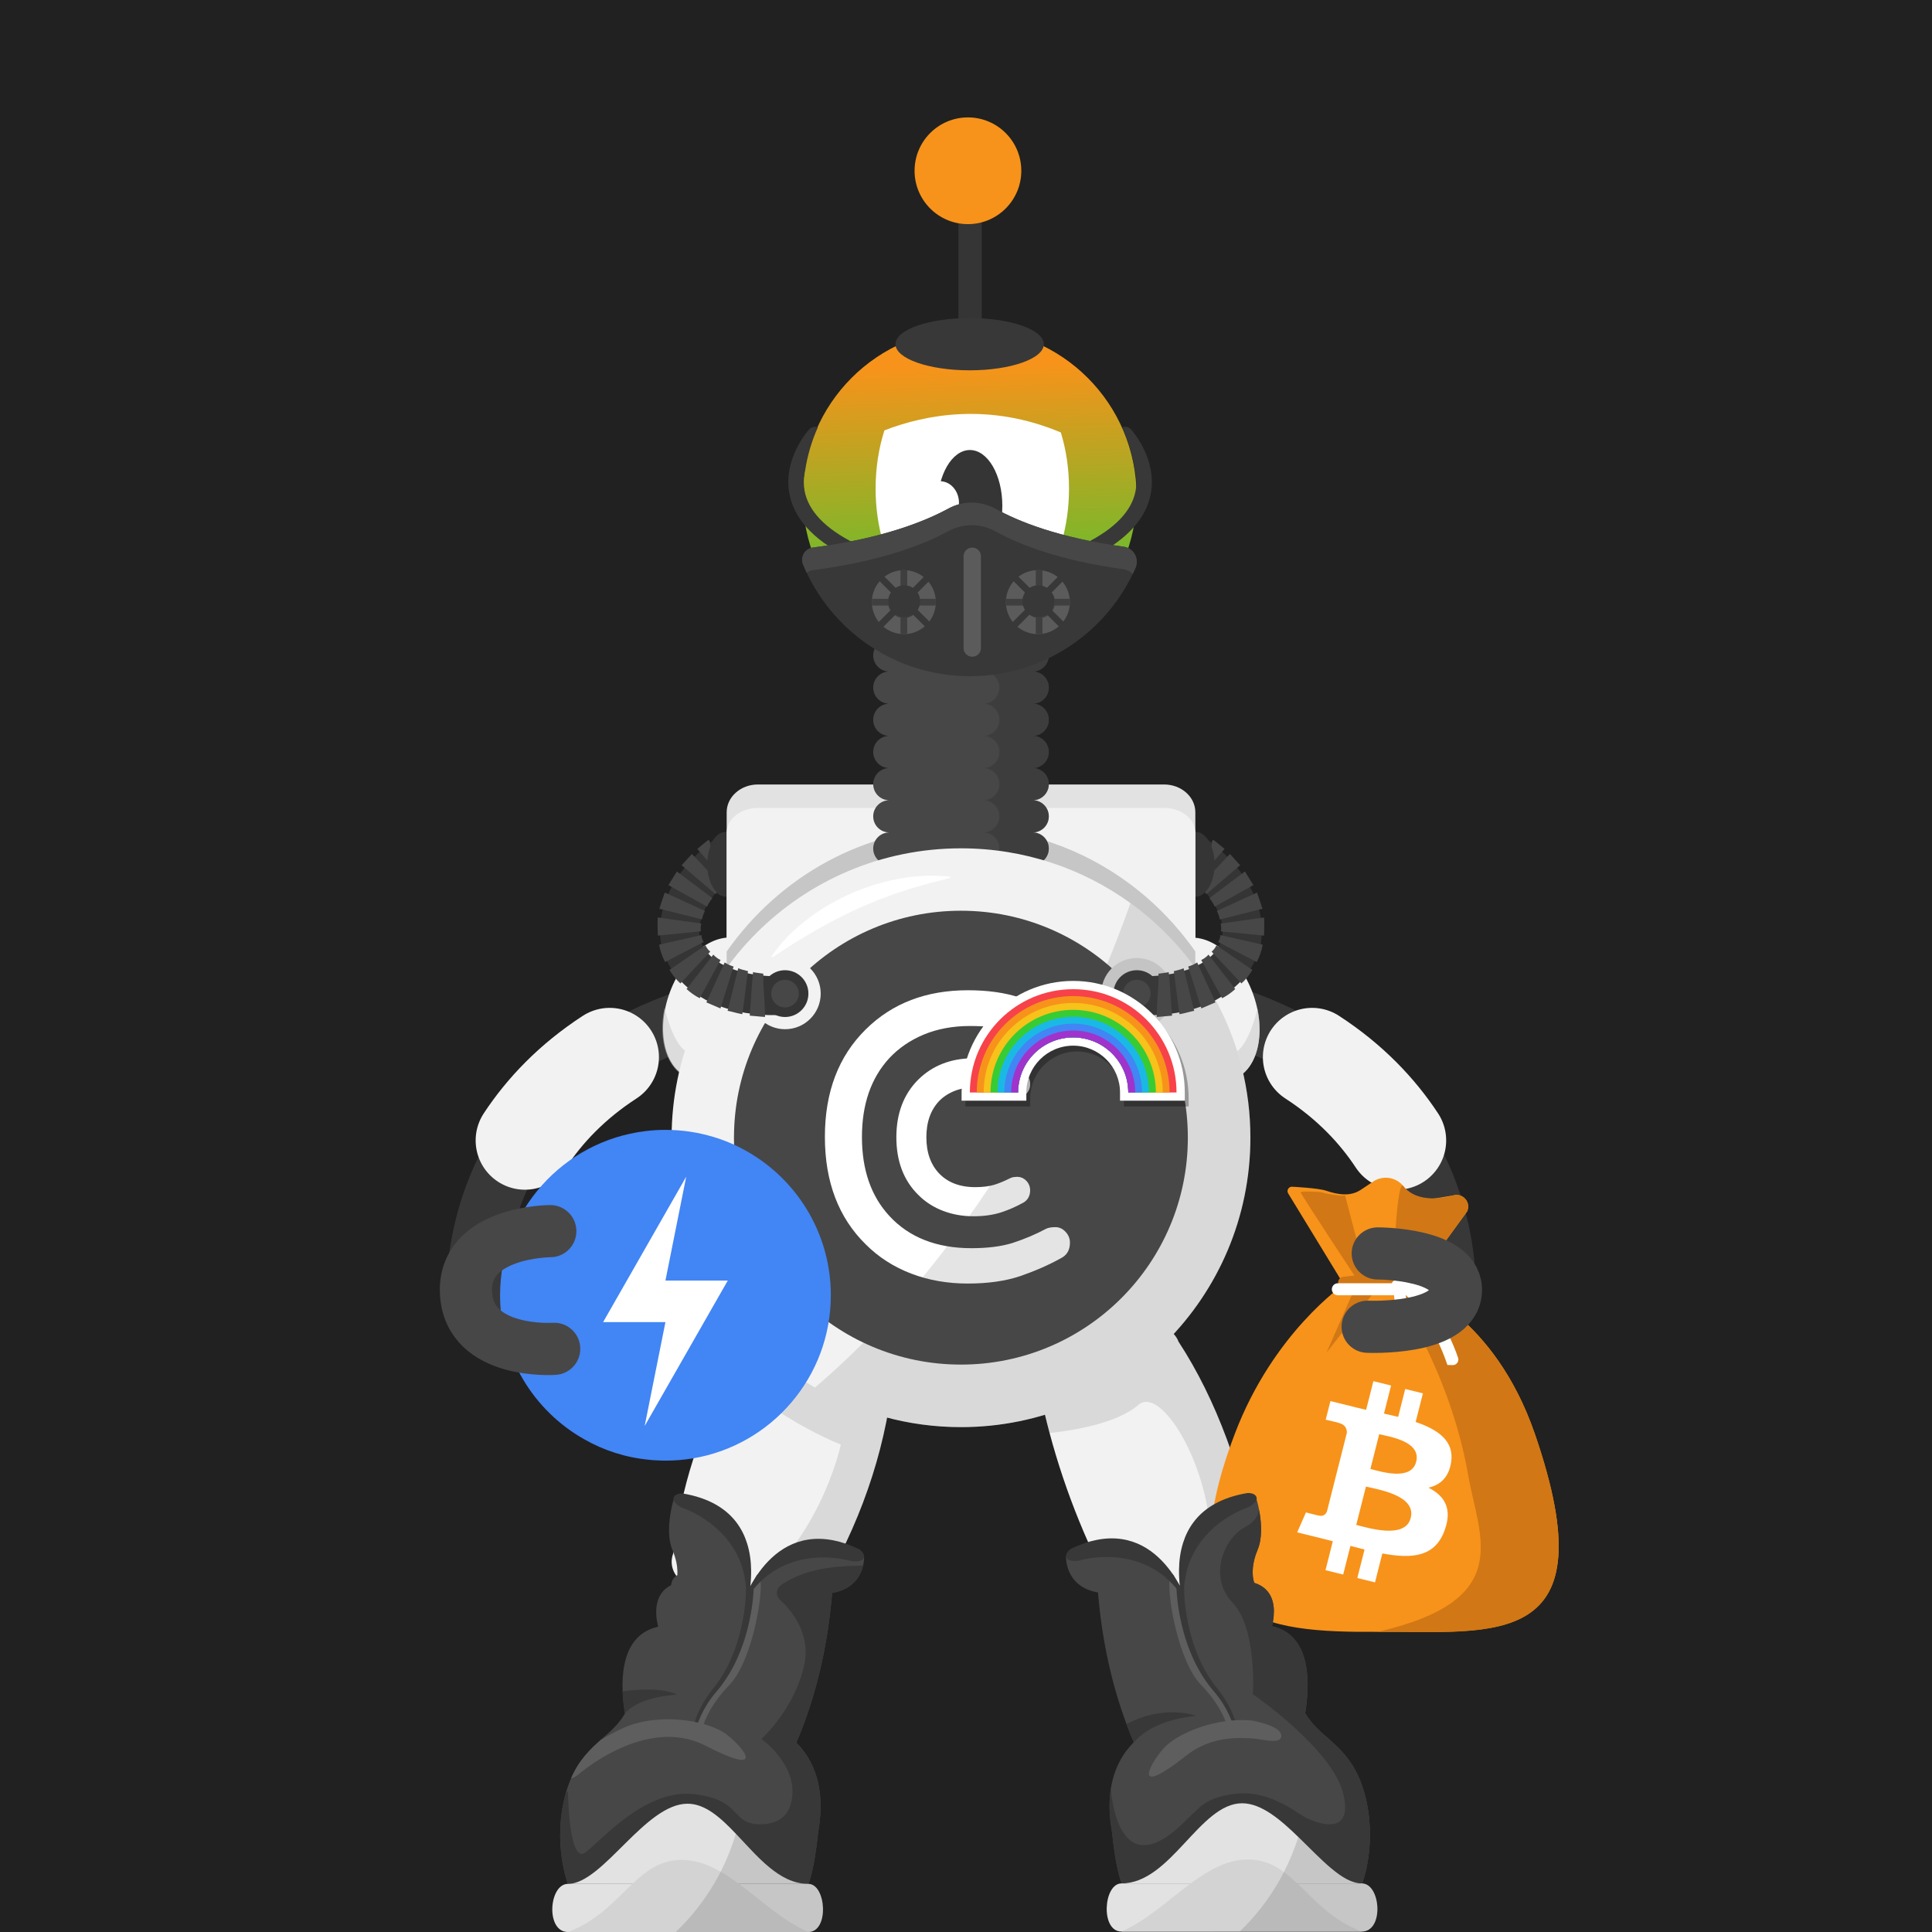 <svg width="1000" height="1000" viewBox="0 0 1000 1000" fill="none" xmlns="http://www.w3.org/2000/svg">
<rect width="1000" height="1000" fill="#212121"/>



<!-- next -->
<path d="M748.565 677.91C748.565 677.91 766.495 528.01 564.695 511.49" stroke="#383838" stroke-width="30" stroke-miterlimit="10"/>
<path d="M723.034 590.29C712.904 574.92 698.754 559.89 679.164 547.17" stroke="#F2F2F2" stroke-width="51" stroke-miterlimit="10" stroke-linecap="round" stroke-linejoin="round"/>
<path fill-rule="evenodd" clip-rule="evenodd" d="M740.612 669.961C741.232 662.511 735.672 655.85 728.252 655.16L707.652 653.72C700.202 653.09 693.542 658.661 692.852 666.081C692.232 673.531 697.792 680.191 705.212 680.881L725.812 682.321C733.322 682.971 739.992 677.411 740.612 669.961Z" fill="#383838"/>
<path d="M413.319 831.72C416.169 864.31 411.479 896.619 400.439 928.699C399.709 934.169 394.649 938.04 389.179 937.31L367.719 934.46L345.749 931.54C340.289 930.82 336.409 925.75 337.139 920.28C333.909 891.71 336.109 864.88 343.939 839.83C345.679 834.22 347.719 828.71 350.029 823.3C350.759 817.84 355.809 813.97 361.279 814.69L404.709 820.46C410.169 821.19 414.039 826.25 413.319 831.72Z" fill="#F2F2F2"/>
<path opacity="0.15" d="M413.318 831.72C416.168 864.31 411.478 896.619 400.438 928.699C399.708 934.169 394.647 938.04 389.177 937.31L367.718 934.46C398.118 904.14 397.108 858.04 397.108 858.04C375.338 854.38 355.988 846.01 343.938 839.84C345.678 834.23 347.718 828.72 350.028 823.31C350.758 817.85 355.808 813.979 361.278 814.699L404.708 820.47C410.168 821.19 414.038 826.25 413.318 831.72Z" fill="#4C4C4C"/>
<path d="M650.87 824.06C661.23 855.09 664.2 887.61 660.93 921.37C661.49 926.86 657.47 931.8 651.99 932.37L630.46 934.6L608.41 936.88C602.93 937.45 597.98 933.42 597.41 927.94C587.62 900.91 583.5 874.3 585.29 848.12C585.68 842.26 586.37 836.43 587.36 830.62C586.8 825.15 590.81 820.2 596.29 819.63L639.87 815.13C645.36 814.56 650.3 818.58 650.87 824.06Z" fill="#F2F2F2"/>
<path opacity="0.15" d="M650.871 824.06C661.231 855.09 664.201 887.61 660.931 921.37C661.491 926.86 657.471 931.8 651.991 932.37L630.461 934.6C652.961 898.04 641.241 853.44 641.241 853.44C619.211 854.95 598.051 857.83 584.891 854.64C584.891 846.98 586.381 836.44 587.361 830.63C586.801 825.16 590.811 820.21 596.291 819.64L639.871 815.14C645.361 814.56 650.301 818.58 650.871 824.06Z" fill="#4C4C4C"/>
<path d="M375.746 464.151C381.257 464.151 385.726 456.629 385.726 447.351C385.726 438.073 381.257 430.551 375.746 430.551C370.234 430.551 365.766 438.073 365.766 447.351C365.766 456.629 370.234 464.151 375.746 464.151Z" fill="#353535"/>
<path d="M618.707 464.151C624.218 464.151 628.687 456.629 628.687 447.351C628.687 438.073 624.218 430.551 618.707 430.551C613.195 430.551 608.727 438.073 608.727 447.351C608.727 456.629 613.195 464.151 618.707 464.151Z" fill="#353535"/>
<path d="M618.705 420.421V507.861C618.705 515.811 611.455 522.251 602.525 522.251H392.315C383.375 522.251 376.125 515.811 376.125 507.861V420.421C376.125 412.481 383.375 406.041 392.315 406.041H602.525C611.455 406.041 618.705 412.481 618.705 420.421Z" fill="#E2E2E2"/>
<path d="M618.705 431.051V509.371C618.705 516.491 611.455 522.261 602.525 522.261H392.315C383.375 522.261 376.125 516.491 376.125 509.371V431.051C376.125 423.941 383.375 418.171 392.315 418.171H602.525C611.455 418.171 618.705 423.941 618.705 431.051Z" fill="#F2F2F2"/>
<path d="M246.349 680.49C246.349 680.49 228.239 529.02 430.039 512.49" stroke="#383838" stroke-width="30" stroke-miterlimit="10"/>
<path d="M271.695 590.29C281.825 574.92 295.975 559.89 315.565 547.17" stroke="#F2F2F2" stroke-width="51" stroke-miterlimit="10" stroke-linecap="round" stroke-linejoin="round"/>
<path fill-rule="evenodd" clip-rule="evenodd" d="M254.118 669.961C253.498 662.511 259.057 655.85 266.477 655.16L287.077 653.72C294.527 653.09 301.187 658.661 301.877 666.081C302.497 673.531 296.937 680.191 289.517 680.881L268.917 682.321C261.407 682.971 254.748 677.411 254.118 669.961Z" fill="#383838"/>
<path d="M638.43 558.634C651.381 553.767 655.803 533.652 648.307 513.706C640.811 493.761 624.236 481.537 611.285 486.404C598.334 491.271 593.913 511.386 601.408 531.332C608.904 551.277 625.479 563.501 638.43 558.634Z" fill="#F2F2F2"/>
<path opacity="0.5" d="M638.486 545.2C625.536 550.07 608.946 530.731 601.456 510.791C600.366 507.881 599.526 504.971 598.936 502.101C596.896 510.381 597.576 520.741 601.456 531.061C608.956 551.001 625.526 563.23 638.476 558.36C649.536 554.2 654.376 538.92 650.876 522.12C648.986 529.84 644.736 542.86 638.486 545.2Z" fill="#C6C6C6"/>
<path d="M393.186 530.755C400.599 511.032 396.226 491.141 383.42 486.329C370.614 481.516 354.224 493.603 346.812 513.327C339.4 533.05 343.772 552.94 356.578 557.753C369.384 562.566 385.774 550.478 393.186 530.755Z" fill="#F2F2F2"/>
<path opacity="0.5" d="M356.325 544.791C369.275 549.661 385.865 530.32 393.355 510.38C394.445 507.47 395.284 504.56 395.874 501.69C397.914 509.97 397.235 520.33 393.355 530.65C385.855 550.59 369.285 562.82 356.335 557.95C345.275 553.79 340.435 538.51 343.935 521.71C345.835 529.43 350.075 542.441 356.325 544.791Z" fill="#C6C6C6"/>
<path d="M618.707 509.371V492.481C609.357 479.151 598.017 467.411 585.117 457.751C560.467 439.281 530.177 428.391 497.417 428.391C447.527 428.391 403.347 453.661 376.117 492.501V509.371C376.117 516.491 383.367 522.251 392.307 522.251H602.517C611.457 522.251 618.707 516.481 618.707 509.371Z" fill="#C6C6C6"/>
<path d="M644.235 819.631L620.935 828.381L595.115 838.091C588.935 840.411 581.985 837.261 579.655 831.081C563.605 802.321 551.485 772.531 543.265 741.721C541.465 734.991 539.855 728.221 538.435 721.391C536.115 715.211 539.265 708.261 545.445 705.931L594.565 687.471C600.745 685.151 607.695 688.311 610.015 694.481C629.855 724.851 643.045 761.971 651.245 804.171C653.565 810.351 650.415 817.311 644.235 819.631Z" fill="#F2F2F2"/>
<path opacity="0.15" d="M644.235 819.631L620.935 828.381C640.785 784.271 604.015 714.251 589.215 727.161C578.065 736.891 555.115 740.481 543.265 741.721C541.465 734.991 539.855 728.221 538.435 721.391C536.115 715.211 539.265 708.261 545.445 705.931L594.565 687.471C600.745 685.151 607.695 688.311 610.015 694.481C629.855 724.851 643.045 761.971 651.245 804.171C653.565 810.351 650.415 817.311 644.235 819.631Z" fill="#4C4C4C"/>
<path d="M505.141 627.51C502.631 621.58 508.871 616.81 513.001 613.65C517.151 610.48 522.771 606.73 528.211 603.11C530.161 601.81 532.411 600.31 534.651 598.79C531.501 599.33 528.291 599.93 525.561 600.44C519.441 601.58 513.121 602.76 508.271 603.35C503.341 603.96 495.881 604.87 493.601 599.07C490.821 591.93 498.581 587.01 517.321 575.14C519.341 573.86 521.681 572.38 523.991 570.88C520.671 571.35 517.271 571.87 514.391 572.32C507.991 573.31 501.941 574.25 497.101 574.7C492.161 575.16 484.681 575.85 482.621 569.94C480.461 563.87 487.051 559.45 491.411 556.53C495.801 553.59 501.701 550.17 507.401 546.87C509.541 545.63 512.051 544.18 514.501 542.72C510.961 543.02 507.301 543.39 504.211 543.7C497.801 544.35 491.741 544.96 486.921 545.15C481.971 545.35 474.491 545.64 472.781 539.6C470.601 532.08 479.631 527.71 499.411 518.13C501.801 516.97 504.621 515.61 507.361 514.24C503.491 514.16 499.371 514.16 495.971 514.15C489.541 514.14 483.471 514.14 478.681 513.84C473.721 513.53 466.241 513.07 465.231 506.82C463.921 499.05 473.401 495.95 494.181 489.15C496.961 488.24 500.291 487.15 503.451 486.06C499.711 485.37 495.701 484.72 492.391 484.17C486.161 483.15 479.731 482.09 474.891 480.98C469.921 479.84 462.411 478.11 462.501 471.63C462.501 465.24 470.041 463.56 475.021 462.46C479.901 461.38 486.371 460.36 492.641 459.39C495.601 458.93 499.121 458.38 502.491 457.8C499.511 456.88 496.451 455.98 493.851 455.22C487.591 453.38 481.121 451.48 476.231 449.7C471.341 447.91 463.961 445.21 464.641 438.79C465.261 432.63 472.641 431.5 477.531 430.74C482.331 430 488.411 429.45 494.851 428.86C497.461 428.62 500.491 428.34 503.501 428.03C501.291 427.34 499.111 426.67 497.191 426.08C475.841 419.53 467.011 416.82 467.691 409.23C468.311 403.1 475.561 401.85 480.351 401.01C485.081 400.19 491.091 399.52 497.451 398.81C499.981 398.53 502.901 398.2 505.811 397.85C503.701 397.27 501.621 396.71 499.781 396.22C478.331 390.46 469.451 388.07 469.841 380.49C470.191 374.33 477.451 372.77 482.251 371.73C486.991 370.71 493.021 369.79 499.411 368.81C501.831 368.44 504.611 368.02 507.401 367.56C505.261 367.06 503.151 366.58 501.281 366.16C479.691 361.26 470.761 359.23 470.861 351.68C471.031 345.48 478.231 343.64 482.991 342.42C487.721 341.21 494.021 340.01 500.111 338.84C508.181 337.3 520.371 334.97 522.801 333.42C522.361 333.7 521.111 334.98 521.111 337.13H533.151C533.151 344.78 524.141 346.5 502.371 350.66C499.971 351.12 497.191 351.65 494.431 352.21C497.711 353 501.091 353.77 503.951 354.42C510.261 355.85 516.221 357.21 520.881 358.57C525.621 359.96 532.791 362.05 532.611 368.25C532.311 375.96 523.211 377.35 501.231 380.71C498.831 381.08 496.041 381.5 493.281 381.95C496.591 382.89 500.021 383.81 502.911 384.59C509.141 386.26 515.021 387.84 519.601 389.38C524.271 390.95 531.341 393.32 530.891 399.52C530.391 406.02 522.561 407.42 517.391 408.34C512.161 409.28 505.361 410.04 498.781 410.77C496.511 411.02 493.901 411.31 491.281 411.63C494.521 412.68 497.871 413.71 500.711 414.58C506.841 416.46 512.631 418.24 517.121 419.92C521.711 421.64 528.641 424.24 528.011 430.37C527.221 437.99 518.061 438.82 495.931 440.85C494.021 441.02 491.871 441.22 489.671 441.44C492.301 442.24 494.931 443.01 497.221 443.68C503.191 445.43 509.351 447.24 513.961 448.91C518.601 450.59 525.601 453.12 525.171 459.23C524.681 466.57 515.841 467.95 494.481 471.29C493.461 471.45 492.361 471.62 491.231 471.8C492.311 471.98 493.341 472.15 494.321 472.31C515.631 475.81 524.451 477.25 525.031 484.52C525.531 491.56 518.011 494.02 497.901 500.6C496.461 501.07 494.881 501.59 493.251 502.13C494.191 502.13 495.111 502.13 495.971 502.13C518.191 502.16 527.381 502.17 529.111 509.45C530.761 516.34 523.651 519.78 504.651 528.98C502.611 529.97 500.301 531.09 497.961 532.24C499.731 532.07 501.451 531.9 503.001 531.74C525.111 529.51 534.261 528.58 536.591 535.78C538.521 541.56 532.341 545.66 528.261 548.36C524.241 551.02 518.991 554.07 513.421 557.29C511.301 558.52 508.871 559.93 506.441 561.36C508.581 561.04 510.671 560.72 512.531 560.43C534.441 557.04 543.501 555.63 546.161 562.72C548.341 568.47 542.301 572.84 538.311 575.73C534.371 578.58 529.211 581.85 523.741 585.31C521.591 586.67 519.111 588.24 516.651 589.84C519.001 589.42 521.311 588.99 523.341 588.61C545.021 584.57 553.991 582.9 556.851 589.9C559.201 595.64 553.241 600.17 549.291 603.16C545.401 606.12 540.051 609.68 534.871 613.12C528.051 617.66 517.741 624.53 516.101 626.89C516.401 626.46 517.051 624.79 516.211 622.81L505.141 627.51Z" fill="#383838"/>
<path d="M461.222 721.391C455.742 760.191 441.552 796.631 420.002 831.081C417.672 837.261 410.722 840.411 404.542 838.091L380.272 828.971L355.422 819.631C349.242 817.311 346.092 810.351 348.412 804.171C352.362 769.961 362.172 739.241 378.072 712.131C381.622 706.061 385.482 700.181 389.642 694.481C391.962 688.311 398.912 685.151 405.092 687.471L454.212 705.931C460.392 708.261 463.542 715.211 461.222 721.391Z" fill="#F2F2F2"/>
<path opacity="0.15" d="M461.22 721.391C455.74 760.191 441.55 796.631 420 831.081C417.67 837.261 410.72 840.411 404.54 838.091L380.27 828.971C423.93 801.801 435.2 747.731 435.2 747.731C410.78 737.581 390.47 722.591 378.07 712.131C381.62 706.061 385.48 700.181 389.64 694.481C391.96 688.311 398.91 685.151 405.09 687.471L454.21 705.931C460.39 708.261 463.54 715.211 461.22 721.391Z" fill="#4C4C4C"/>
<path d="M497.417 732.95C576.977 732.95 641.467 668.46 641.467 588.9C641.467 509.34 576.977 444.851 497.417 444.851C417.857 444.851 353.367 509.34 353.367 588.9C353.367 668.45 417.857 732.95 497.417 732.95Z" fill="#474747"/>
<path d="M497.421 716.28C567.781 716.28 624.811 659.25 624.811 588.89C624.811 518.54 567.781 461.5 497.421 461.5C427.071 461.5 370.031 518.53 370.031 588.89C370.031 659.25 427.061 716.28 497.421 716.28Z" fill="#383838"/>
<path d="M534.529 347.57C539.129 347.57 542.859 343.84 542.859 339.24C542.859 334.64 539.129 330.91 534.529 330.91H460.299C455.699 330.91 451.969 334.64 451.969 339.24C451.969 343.84 455.699 347.57 460.299 347.57C455.699 347.57 451.969 351.3 451.969 355.9C451.969 360.5 455.699 364.23 460.299 364.23C455.699 364.23 451.969 367.961 451.969 372.561C451.969 377.161 455.699 380.89 460.299 380.89C455.699 380.89 451.969 384.62 451.969 389.22C451.969 393.82 455.699 397.55 460.299 397.55C455.699 397.55 451.969 401.28 451.969 405.88C451.969 410.48 455.699 414.21 460.299 414.21C455.699 414.21 451.969 417.941 451.969 422.541C451.969 427.141 455.699 430.87 460.299 430.87C455.699 430.87 451.969 434.6 451.969 439.2C451.969 443.8 455.699 447.53 460.299 447.53C455.699 447.53 451.969 451.26 451.969 455.86C451.969 460.46 455.699 464.19 460.299 464.19H534.529C539.129 464.19 542.859 460.46 542.859 455.86C542.859 451.26 539.129 447.53 534.529 447.53C539.129 447.53 542.859 443.8 542.859 439.2C542.859 434.6 539.129 430.87 534.529 430.87C539.129 430.87 542.859 427.141 542.859 422.541C542.859 417.941 539.129 414.21 534.529 414.21C539.129 414.21 542.859 410.48 542.859 405.88C542.859 401.28 539.129 397.55 534.529 397.55C539.129 397.55 542.859 393.82 542.859 389.22C542.859 384.62 539.129 380.89 534.529 380.89C539.129 380.89 542.859 377.161 542.859 372.561C542.859 367.961 539.129 364.23 534.529 364.23C539.129 364.23 542.859 360.5 542.859 355.9C542.859 351.3 539.129 347.57 534.529 347.57Z" fill="#474747"/>
<path opacity="0.5" d="M542.855 355.9C542.855 351.3 539.125 347.57 534.525 347.57C539.125 347.57 542.855 343.84 542.855 339.24C542.855 334.64 539.125 330.91 534.525 330.91H508.945C513.545 330.91 517.275 334.64 517.275 339.24C517.275 343.84 513.545 347.57 508.945 347.57C513.545 347.57 517.275 351.3 517.275 355.9C517.275 360.5 513.545 364.23 508.945 364.23C513.545 364.23 517.275 367.961 517.275 372.561C517.275 377.161 513.545 380.89 508.945 380.89C513.545 380.89 517.275 384.62 517.275 389.22C517.275 393.82 513.545 397.55 508.945 397.55C513.545 397.55 517.275 401.28 517.275 405.88C517.275 410.48 513.545 414.21 508.945 414.21C513.545 414.21 517.275 417.941 517.275 422.541C517.275 427.141 513.545 430.87 508.945 430.87C513.545 430.87 517.275 434.6 517.275 439.2C517.275 443.8 513.545 447.53 508.945 447.53C513.545 447.53 517.275 451.26 517.275 455.86C517.275 460.46 513.545 464.19 508.945 464.19H534.525C539.125 464.19 542.855 460.46 542.855 455.86C542.855 451.26 539.125 447.53 534.525 447.53C539.125 447.53 542.855 443.8 542.855 439.2C542.855 434.6 539.125 430.87 534.525 430.87C539.125 430.87 542.855 427.141 542.855 422.541C542.855 417.941 539.125 414.21 534.525 414.21C539.125 414.21 542.855 410.48 542.855 405.88C542.855 401.28 539.125 397.55 534.525 397.55C539.125 397.55 542.855 393.82 542.855 389.22C542.855 384.62 539.125 380.89 534.525 380.89C539.125 380.89 542.855 377.161 542.855 372.561C542.855 367.961 539.125 364.23 534.525 364.23C539.125 364.23 542.855 360.5 542.855 355.9Z" fill="#353535"/>
<path d="M647.205 588.89C647.205 671.62 580.145 738.68 497.415 738.68C469.825 738.68 443.985 731.23 421.795 718.21C377.425 692.22 347.625 644.03 347.625 588.88C347.625 506.16 414.685 439.09 497.415 439.09C530.175 439.09 560.475 449.61 585.115 467.44C622.735 494.67 647.205 538.92 647.205 588.89Z" fill="#F2F2F2"/>
<path d="M399.328 495.15C404.148 487.71 410.568 481.5 417.518 476.09C419.278 474.77 421.038 473.42 422.878 472.19C424.728 470.99 426.578 469.78 428.468 468.62C430.408 467.55 432.328 466.46 434.288 465.43C436.238 464.38 438.278 463.51 440.288 462.59L443.318 461.24L446.438 460.09C448.528 459.35 450.578 458.51 452.708 457.91C456.968 456.7 461.218 455.48 465.598 454.81L468.858 454.25L470.488 453.98C471.028 453.9 471.588 453.88 472.138 453.82C474.338 453.62 476.538 453.47 478.728 453.33C480.908 453.13 483.118 453.23 485.318 453.33C487.518 453.42 489.698 453.53 491.868 453.74L491.908 454.31C489.798 454.95 487.698 455.5 485.618 456.02C483.538 456.57 481.448 456.97 479.408 457.65C477.358 458.26 475.318 458.85 473.278 459.39C472.768 459.54 472.258 459.65 471.758 459.82L470.258 460.33L467.258 461.33C465.258 462 463.228 462.54 461.278 463.34C459.308 464.08 457.348 464.83 455.378 465.52C454.388 465.84 453.438 466.31 452.468 466.71L449.568 467.91L446.668 469.1L443.828 470.42C442.878 470.86 441.938 471.31 440.978 471.74C440.028 472.17 439.058 472.58 438.148 473.08C436.298 474.05 434.408 474.95 432.528 475.89L426.988 478.87C425.118 479.84 423.348 480.96 421.488 481.96C414.178 486.16 406.998 490.67 399.778 495.55L399.328 495.15Z" fill="white"/>
<path d="M589.429 845.541C610.419 843.961 630.099 839.201 648.389 831.061C651.569 830.281 653.539 827.041 652.749 823.851L651.579 819.101C650.799 815.921 647.56 813.951 644.37 814.741C625.51 822.761 605.839 827.531 585.409 829.221C582.229 830.001 580.259 833.241 581.049 836.431L582.219 841.181C583.009 844.361 586.249 846.331 589.429 845.541Z" fill="#474747"/>
<path d="M497.366 706.311C562.236 706.311 614.826 653.721 614.826 588.851C614.826 523.981 562.236 471.391 497.366 471.391C432.496 471.391 379.906 523.981 379.906 588.851C379.906 653.721 432.496 706.311 497.366 706.311Z" fill="#474747"/>
<path fill-rule="evenodd" clip-rule="evenodd" d="M541.491 635.991C542.651 635.451 544.211 635.171 546.251 635.171C548.291 635.171 550.061 635.991 551.561 637.621C553.061 639.251 553.801 641.091 553.801 643.201C553.801 647.011 552.241 649.661 549.171 651.231C542.571 654.901 535.431 657.961 527.951 660.551C520.401 663.071 511.351 664.361 500.881 664.361C490.411 664.361 480.611 662.661 471.571 659.191C462.531 655.721 454.701 650.691 448.111 644.091C434.031 630.281 426.961 611.721 426.961 588.451C426.961 565.191 434.031 546.691 448.111 532.821C461.781 519.281 479.401 512.551 500.961 512.551C511.371 512.551 520.341 513.841 527.891 516.361C535.441 518.881 541.221 521.261 545.231 523.431C549.241 525.611 551.691 527.381 552.511 528.741C553.331 530.101 553.801 531.801 553.801 533.841C553.801 535.881 553.051 537.721 551.561 539.351C550.061 540.981 548.301 541.801 546.251 541.801C544.211 541.801 542.651 541.531 541.491 540.981C535.851 537.991 530.061 535.611 524.151 533.771C518.231 531.931 510.891 531.051 502.051 531.051C493.211 531.051 485.251 532.551 478.181 535.471C471.041 538.461 465.121 542.541 460.291 547.711C450.841 557.981 446.141 571.581 446.141 588.521C446.141 605.461 450.831 619.061 460.291 629.331C470.561 640.481 484.781 646.061 502.801 646.061C511.101 646.061 518.241 645.181 524.161 643.341C530.131 641.371 535.911 638.991 541.491 635.991Z" fill="white"/>
<path fill-rule="evenodd" clip-rule="evenodd" d="M524.151 612.46C524.691 612.19 525.511 612.05 526.531 612.05C527.551 612.05 528.431 612.461 529.181 613.271C529.931 614.091 530.271 615.041 530.271 616.061C530.271 617.961 529.521 619.33 527.961 620.07C524.631 621.91 521.091 623.47 517.351 624.7C513.611 625.92 509.051 626.601 503.821 626.601C498.581 626.601 493.691 625.72 489.201 624.01C484.711 622.31 480.771 619.79 477.431 616.46C470.361 609.52 466.891 600.27 466.891 588.64C466.891 577.01 470.431 567.76 477.431 560.82C484.301 554.09 493.071 550.69 503.891 550.69C509.131 550.69 513.621 551.301 517.361 552.601C521.101 553.891 524.031 555.05 526.001 556.14C528.041 557.23 529.201 558.111 529.671 558.791C530.081 559.471 530.281 560.291 530.281 561.311C530.281 562.331 529.941 563.21 529.191 564.03C528.441 564.85 527.561 565.25 526.541 565.25C525.521 565.25 524.701 565.11 524.161 564.84C521.371 563.34 518.451 562.19 515.521 561.24C512.601 560.29 508.851 559.88 504.501 559.88C500.151 559.88 496.131 560.63 492.531 562.12C488.991 563.62 486.001 565.66 483.621 568.24C478.931 573.41 476.551 580.21 476.551 588.64C476.551 597.07 478.931 603.871 483.621 609.041C488.791 614.621 495.861 617.4 504.841 617.4C508.991 617.4 512.531 616.931 515.521 616.041C518.431 615.121 521.361 613.89 524.151 612.46Z" fill="white" stroke="white" stroke-width="5.873"/>
<path d="M406.368 532.72C416.546 532.72 424.798 524.469 424.798 514.291C424.798 504.112 416.546 495.86 406.368 495.86C396.189 495.86 387.938 504.112 387.938 514.291C387.938 524.469 396.189 532.72 406.368 532.72Z" fill="#F2F2F2"/>
<path d="M588.414 532.72C598.593 532.72 606.844 524.469 606.844 514.291C606.844 504.112 598.593 495.86 588.414 495.86C578.236 495.86 569.984 504.112 569.984 514.291C569.984 524.469 578.236 532.72 588.414 532.72Z" fill="#D9D9D9"/>
<path d="M588.415 526.4C595.103 526.4 600.525 520.978 600.525 514.29C600.525 507.602 595.103 502.18 588.415 502.18C581.726 502.18 576.305 507.602 576.305 514.29C576.305 520.978 581.726 526.4 588.415 526.4Z" fill="#353535"/>
<path d="M652.554 474.76C653.004 477.94 653.364 480.92 653.074 484.12C652.804 487.09 652.614 489.59 651.544 492.57C647.144 504.84 639.274 512.36 627.684 518.49C625.534 519.63 622.795 520.54 620.365 521.42C619.245 521.83 617.924 522.2 616.664 522.55C615.194 522.95 613.604 523.34 612.044 523.67C611.124 523.86 610.124 524.06 609.134 524.23C607.874 524.45 606.614 524.62 605.284 524.79C602.744 525.11 600.044 525.31 597.454 525.39C597.284 525.4 597.094 525.4 596.924 525.4C595.854 525.42 594.684 525.42 593.634 525.4C592.584 525.38 591.635 525.37 590.615 525.29C590.145 525.25 589.674 525.32 589.234 525.15C589.314 520.95 591.014 513.7 591.634 510.38C592.254 507.06 592.074 507.84 592.454 505.28C593.474 505.42 594.544 505.26 595.574 505.26C595.914 505.26 596.204 505.25 596.554 505.21C596.564 505.21 596.444 505.22 596.604 505.2C596.764 505.18 597.464 505.14 597.704 505.14C597.944 505.14 598.155 505.12 598.365 505.101C599.605 505.011 600.854 504.88 602.074 504.74C602.664 504.67 603.224 504.59 603.784 504.5C604.684 504.37 605.654 504.21 606.514 504.05C608.304 503.73 610.074 503.29 611.774 502.81C612.664 502.55 613.514 502.29 614.334 502.02C616.044 501.44 617.694 500.77 619.264 500.01C620.084 499.61 620.844 499.2 621.574 498.79C623.084 497.93 624.454 496.99 625.744 495.92C626.404 495.37 626.984 494.83 627.534 494.27C628.664 493.12 629.614 491.93 630.444 490.61C630.864 489.94 631.184 489.31 631.484 488.61C631.794 487.91 632.034 487.21 632.234 486.49C632.434 485.77 632.564 485.12 632.664 484.37C632.764 483.62 632.824 482.91 632.824 482.13C632.814 480.61 632.644 479.12 632.354 477.59C632.204 476.83 632.024 476.1 631.774 475.31C631.284 473.75 630.674 472.23 629.934 470.7C629.574 469.96 629.164 469.18 628.704 468.4C627.814 466.89 626.824 465.38 625.754 463.94C625.234 463.23 624.644 462.53 624.054 461.81C623.454 461.1 622.734 460.3 622.094 459.61C622.554 457.88 622.994 456.2 623.384 454.44C623.834 452.44 624.194 450.45 624.544 448.4C625.274 444.13 624.724 439.02 625.004 434.68C625.004 434.66 626.004 435.39 626.014 435.38C626.024 435.37 626.024 435.39 626.044 435.4C628.004 436.9 629.954 438.49 631.774 440.12C632.734 440.97 633.664 441.85 634.534 442.72C636.384 444.56 638.134 446.46 639.774 448.42C640.654 449.47 641.464 450.52 642.234 451.57C643.854 453.79 645.344 456.09 646.664 458.43C647.374 459.69 648.024 460.94 648.584 462.18C649.814 464.87 650.824 467.571 651.604 470.351C651.994 471.841 652.344 473.28 652.554 474.76Z" fill="#353535"/>
<path d="M618.124 523.16C618.124 523.15 618.115 523.15 618.115 523.15V523.13C618.105 523.11 618.104 523.091 618.094 523.061C618.094 523.051 618.084 523.03 618.084 523.01C618.074 523 618.074 522.98 618.074 522.97C618.064 522.92 618.044 522.861 618.024 522.791C618.024 522.781 618.014 522.771 618.014 522.771C618.014 522.771 618.014 522.76 618.004 522.76V522.74C618.004 522.73 618.004 522.73 617.994 522.73C617.954 522.55 617.894 522.321 617.804 522.021C617.054 519.201 613.944 506.54 613.214 503.57C612.484 500.6 613.075 503.03 612.615 501.16C611.125 501.85 609.554 502.15 607.984 502.57C607.884 502.6 607.694 502.711 607.554 502.581C607.624 503.051 607.644 503.23 607.654 503.3C607.654 503.29 607.654 503.28 607.654 503.28C607.654 503.29 607.654 503.29 607.664 503.3H607.654C607.664 503.32 607.664 503.331 607.664 503.331C607.684 503.461 607.744 503.831 607.884 504.851C608.314 507.861 609.844 520.82 610.324 523.71C610.394 524.12 610.434 524.411 610.464 524.601C610.474 524.611 610.474 524.62 610.474 524.63C610.474 524.64 610.474 524.64 610.474 524.64C610.484 524.65 610.484 524.66 610.484 524.67C610.494 524.69 610.494 524.71 610.494 524.72C610.504 524.73 610.504 524.74 610.504 524.75C610.514 524.78 610.514 524.81 610.514 524.84C610.524 524.89 610.534 524.93 610.534 524.96C610.544 524.97 610.544 524.98 610.544 524.98C610.544 525 610.554 525.02 610.554 525.05C610.694 524.84 610.994 524.87 611.144 524.84C613.524 524.4 615.755 523.65 618.115 523.2C618.135 523.17 618.124 523.16 618.124 523.16ZM606.664 525.55L606.654 525.49C606.654 525.47 606.644 525.46 606.644 525.45C606.644 525.42 606.644 525.4 606.634 525.36C606.624 525.33 606.624 525.311 606.624 525.291C606.604 525.091 606.574 524.77 606.534 524.25C606.274 521.31 605.454 508.31 605.134 505.3C605.004 504.05 604.974 503.78 604.974 503.76L604.984 503.831C604.984 503.811 604.974 503.65 604.914 503.11C604.234 503.43 603.624 503.38 602.884 503.53C602.154 503.67 601.284 503.75 600.514 503.86C600.234 503.9 599.914 503.94 599.634 503.96C599.624 504.26 599.634 504.41 599.634 504.73C599.624 505.05 599.634 504.81 599.644 505.37C599.644 505.91 599.625 507.56 599.615 508.26C599.615 508.26 599.604 508.35 599.604 508.67C599.584 509.72 599.334 514.01 599.214 515.19C599.194 515.35 599.184 515.45 599.184 515.51C599.194 515.49 599.194 515.48 599.194 515.45C599.184 515.52 599.174 515.59 599.174 515.69C599.034 517.1 598.764 523.12 598.764 524.47C598.754 525.82 598.744 524.92 598.744 525.49C598.744 526.06 598.734 525.91 598.734 526.37C601.394 526.26 604.014 525.86 606.654 525.7C606.674 525.64 606.664 525.6 606.664 525.55ZM629.115 518.82C629.095 518.78 629.074 518.74 629.054 518.69C629.044 518.66 629.034 518.64 629.024 518.62C629.014 518.61 629.014 518.611 629.014 518.601C628.994 518.571 628.984 518.55 628.984 518.53C628.974 518.52 628.974 518.51 628.974 518.51C628.974 518.5 628.964 518.5 628.964 518.49L628.954 518.48C628.944 518.46 628.934 518.45 628.934 518.44C628.924 518.43 628.924 518.43 628.924 518.42C628.864 518.3 628.794 518.15 628.724 517.98C627.524 515.36 622.104 503.51 620.814 500.69C619.524 497.88 620.484 499.96 619.654 498.16C618.204 499.08 616.654 499.801 615.024 500.271C615.614 502.121 614.864 499.81 615.814 502.73C616.754 505.66 620.574 518.11 621.474 520.88C621.564 521.14 621.624 521.361 621.684 521.521C621.694 521.531 621.694 521.54 621.694 521.55C621.704 521.57 621.704 521.581 621.714 521.601C621.724 521.611 621.724 521.62 621.724 521.63C621.734 521.64 621.734 521.65 621.734 521.66C621.744 521.68 621.744 521.69 621.744 521.7C621.754 521.71 621.754 521.72 621.754 521.73V521.74C621.764 521.76 621.774 521.781 621.774 521.811C621.784 521.841 621.794 521.88 621.814 521.93L621.824 521.95C621.834 521.97 621.834 521.98 621.844 521.99C621.844 521.98 621.834 521.96 621.834 521.95C624.274 520.87 626.675 519.86 629.115 518.82ZM627.484 496.62C625.174 493.66 627.044 496.06 625.524 494.12C624.454 495.29 623.184 496.24 621.764 496.92C622.104 497.54 622.214 497.75 622.254 497.8C622.254 497.8 622.254 497.811 622.264 497.811C622.294 497.861 622.474 498.181 623.224 499.561C625.034 502.851 630.114 512.24 632.564 516.69C635.034 515.41 637.325 513.82 639.365 511.93C636.265 507.92 629.794 499.58 627.484 496.62ZM632.314 491.14C629.214 489.02 631.654 490.68 629.624 489.28C629.044 490.57 628.184 491.681 627.124 492.581C628.814 494.371 626.744 492.19 629.324 494.92C631.904 497.65 639.114 505.33 642.574 509.03C644.794 506.98 646.694 504.631 648.224 502.021C644.054 499.171 635.414 493.26 632.314 491.14ZM634.654 484.67C631.004 483.83 634.044 484.52 631.674 483.99C631.594 485.26 631.184 486.49 630.524 487.57C632.704 488.71 630.074 487.331 633.394 489.081C636.714 490.821 646.014 495.63 650.494 497.94C651.964 495.11 653.044 492.12 653.594 488.96C648.664 487.82 638.314 485.52 634.654 484.67ZM654.304 474.87C654.274 474.88 654.254 474.88 654.234 474.88C654.224 474.88 654.214 474.88 654.204 474.89H654.184C654.174 474.89 654.154 474.89 654.144 474.9C654.134 474.9 654.125 474.9 654.115 474.91C654.095 474.91 654.074 474.92 654.064 474.92C654.054 474.92 654.044 474.93 654.034 474.93C653.994 474.94 653.954 474.94 653.894 474.95C653.714 474.98 653.484 475.01 653.184 475.05C650.284 475.44 637.334 477.26 634.284 477.69C632.724 477.9 632.604 477.92 632.604 477.91C632.574 477.92 632.424 477.941 631.784 478.021C632.114 479.361 632.164 480.751 631.974 482.101C633.834 482.281 631.814 482.08 634.724 482.36C637.634 482.63 653.615 484.22 653.615 484.22L654.244 484.28C654.234 484.25 654.524 478.05 654.304 474.87ZM653.024 470.46C653.044 470.46 653.054 470.45 653.074 470.45L653.024 470.46ZM650.624 461.99C650.574 462.02 650.514 462.041 650.474 462.061C650.474 462.061 650.464 462.06 650.454 462.07C650.434 462.08 650.405 462.09 650.365 462.11C650.355 462.11 650.334 462.13 650.304 462.14C650.284 462.15 650.264 462.16 650.234 462.17C650.194 462.19 650.164 462.2 650.154 462.21L650.144 462.22C650.134 462.23 650.134 462.23 650.124 462.23C649.934 462.32 649.654 462.44 649.254 462.63C646.544 463.86 634.604 469.331 631.824 470.601C630.974 470.991 630.614 471.15 630.484 471.21C630.454 471.23 630.434 471.23 630.424 471.24L630.414 471.25C630.324 471.28 630.154 471.37 629.834 471.51C630.574 472.87 631.094 474.36 631.354 475.9C631.894 475.77 632.065 475.72 632.115 475.72C632.165 475.71 632.454 475.641 633.694 475.331C636.674 474.601 649.364 471.37 652.224 470.68C652.544 470.6 652.794 470.54 652.974 470.5H652.994C653.004 470.49 653.014 470.49 653.024 470.49C653.044 470.49 653.064 470.48 653.084 470.48C653.104 470.47 653.114 470.47 653.134 470.47C653.154 470.46 653.164 470.46 653.184 470.45C653.194 470.45 653.204 470.45 653.214 470.44C653.224 470.43 653.234 470.43 653.244 470.43C653.304 470.42 653.344 470.41 653.354 470.41C653.364 470.4 653.374 470.4 653.374 470.4C653.394 470.39 653.404 470.39 653.424 470.39C653.434 470.38 653.434 470.38 653.434 470.38C652.564 467.52 651.634 464.79 650.624 461.99ZM626.414 464.57H626.424L626.434 464.561C626.424 464.561 626.414 464.57 626.414 464.57ZM644.374 451.07C644.264 451.15 644.174 451.221 644.104 451.271C644.104 451.271 644.104 451.27 644.094 451.28C644.074 451.29 644.034 451.32 643.954 451.38C643.944 451.39 643.934 451.39 643.924 451.4C643.764 451.52 643.474 451.731 642.974 452.101C640.554 453.901 630.014 461.84 627.584 463.68C626.984 464.13 626.674 464.36 626.524 464.48C626.524 464.48 626.514 464.49 626.504 464.5C626.484 464.52 626.464 464.54 626.414 464.57C626.334 464.63 626.204 464.73 625.994 464.89C627.104 466.21 628.034 467.691 628.734 469.271C628.994 469.121 629.154 469.03 629.244 468.98C629.244 468.98 629.254 468.97 629.264 468.97L629.274 468.96C629.284 468.96 629.294 468.95 629.314 468.94C629.334 468.93 629.344 468.92 629.344 468.92C629.494 468.84 629.834 468.65 630.574 468.24C633.234 466.76 644.724 460.34 647.344 458.91C647.794 458.66 648.084 458.5 648.274 458.4L648.284 458.39C648.304 458.38 648.324 458.37 648.344 458.36C648.394 458.33 648.434 458.31 648.454 458.3C648.464 458.3 648.474 458.291 648.474 458.291C648.484 458.281 648.484 458.281 648.494 458.271C648.514 458.261 648.524 458.26 648.524 458.25C648.534 458.24 648.534 458.24 648.534 458.24C648.594 458.2 648.664 458.16 648.744 458.12C647.294 455.76 645.844 453.44 644.374 451.07ZM636.634 442.021C636.504 442.151 636.414 442.25 636.354 442.32C636.354 442.32 636.344 442.32 636.334 442.34V442.351C636.324 442.361 636.314 442.37 636.304 442.38C636.284 442.39 636.274 442.41 636.264 442.42C636.244 442.44 636.234 442.45 636.224 442.46C636.094 442.6 635.854 442.851 635.424 443.291C634.134 444.631 631.174 447.731 628.514 450.521C627.964 455.371 626.174 459.48 623.714 461.88C623.954 462.16 624.174 462.451 624.384 462.791C624.564 462.641 624.684 462.53 624.764 462.46C624.774 462.46 624.774 462.45 624.784 462.45C624.794 462.45 624.794 462.44 624.794 462.44C624.844 462.4 624.874 462.38 624.884 462.37C625.034 462.24 625.324 461.99 625.874 461.53C628.194 459.55 638.244 450.94 640.564 449C641.014 448.62 641.294 448.38 641.454 448.24C641.464 448.23 641.474 448.23 641.474 448.22C641.484 448.21 641.494 448.2 641.504 448.19C641.514 448.18 641.524 448.18 641.524 448.17C641.534 448.16 641.554 448.15 641.574 448.13C641.584 448.12 641.595 448.111 641.615 448.101L641.594 448.11C641.604 448.1 641.615 448.1 641.615 448.09V448.101C641.625 448.091 641.624 448.091 641.634 448.081C641.704 448.031 641.794 447.94 641.924 447.84C640.114 445.91 638.384 443.991 636.634 442.021ZM627.964 434.66C627.814 434.87 627.464 435.34 627.344 435.5C627.324 435.52 627.314 435.54 627.304 435.55C627.294 435.55 627.294 435.56 627.284 435.57C627.234 436.47 627.174 437.37 627.094 438.28C627.894 440.37 628.435 442.78 628.615 445.37C630.255 443.49 631.994 441.49 632.804 440.57C633.264 440.04 633.424 439.86 633.474 439.8C633.474 439.79 633.474 439.791 633.484 439.791C633.484 439.791 633.484 439.79 633.484 439.78H633.494V439.771L633.504 439.76C633.534 439.72 633.634 439.62 633.824 439.39C631.854 437.83 630.004 436.15 627.964 434.66Z" fill="#474747"/>
<path d="M588.413 521.43C592.357 521.43 595.553 518.234 595.553 514.291C595.553 510.347 592.357 507.15 588.413 507.15C584.47 507.15 581.273 510.347 581.273 514.291C581.273 518.234 584.47 521.43 588.413 521.43Z" fill="#474747"/>
<path d="M406.321 526.4C413.009 526.4 418.431 520.978 418.431 514.29C418.431 507.602 413.009 502.18 406.321 502.18C399.633 502.18 394.211 507.602 394.211 514.29C394.211 520.978 399.633 526.4 406.321 526.4Z" fill="#353535"/>
<path d="M342.187 474.76C341.737 477.94 341.377 480.92 341.667 484.12C341.937 487.09 342.127 489.59 343.197 492.57C347.597 504.84 355.467 512.36 367.057 518.49C369.207 519.63 371.947 520.54 374.377 521.42C375.497 521.83 376.817 522.2 378.077 522.55C379.547 522.95 381.137 523.34 382.697 523.67C383.617 523.86 384.617 524.06 385.607 524.23C386.867 524.45 388.127 524.62 389.457 524.79C391.997 525.11 394.697 525.31 397.287 525.39C397.457 525.4 397.647 525.4 397.817 525.4C398.887 525.42 400.057 525.42 401.107 525.4C402.157 525.38 403.107 525.37 404.127 525.29C404.597 525.25 405.067 525.32 405.507 525.15C405.427 520.95 403.727 513.7 403.107 510.38C402.487 507.06 402.667 507.84 402.287 505.28C401.267 505.42 400.197 505.26 399.167 505.26C398.827 505.26 398.537 505.25 398.187 505.21C398.177 505.21 398.297 505.22 398.137 505.2C397.977 505.18 397.277 505.14 397.037 505.14C396.797 505.14 396.587 505.12 396.377 505.101C395.137 505.011 393.887 504.88 392.667 504.74C392.077 504.67 391.517 504.59 390.957 504.5C390.057 504.37 389.087 504.21 388.227 504.05C386.437 503.73 384.667 503.29 382.967 502.81C382.077 502.55 381.227 502.29 380.407 502.02C378.697 501.44 377.047 500.77 375.477 500.01C374.657 499.61 373.897 499.2 373.167 498.79C371.657 497.93 370.287 496.99 368.997 495.92C368.337 495.37 367.757 494.83 367.207 494.27C366.077 493.12 365.127 491.93 364.297 490.61C363.877 489.94 363.557 489.31 363.257 488.61C362.947 487.91 362.707 487.21 362.507 486.49C362.307 485.77 362.177 485.12 362.077 484.37C361.977 483.62 361.917 482.91 361.917 482.13C361.927 480.61 362.097 479.12 362.387 477.59C362.537 476.83 362.717 476.1 362.967 475.31C363.457 473.75 364.067 472.23 364.807 470.7C365.167 469.96 365.577 469.18 366.037 468.4C366.927 466.89 367.917 465.38 368.987 463.94C369.507 463.23 370.097 462.53 370.687 461.81C371.287 461.1 372.007 460.3 372.647 459.61C372.187 457.88 371.747 456.2 371.357 454.44C370.907 452.44 370.547 450.45 370.197 448.4C369.467 444.13 370.017 439.02 369.737 434.68C369.737 434.66 368.737 435.39 368.727 435.38C368.717 435.37 368.717 435.39 368.697 435.4C366.737 436.9 364.787 438.49 362.967 440.12C362.007 440.97 361.077 441.85 360.207 442.72C358.357 444.56 356.607 446.46 354.967 448.42C354.087 449.47 353.277 450.52 352.507 451.57C350.887 453.79 349.397 456.09 348.077 458.43C347.367 459.69 346.717 460.94 346.157 462.18C344.927 464.87 343.917 467.571 343.137 470.351C342.737 471.841 342.397 473.28 342.187 474.76Z" fill="#353535"/>
<path d="M376.608 523.18C378.968 523.63 381.198 524.38 383.578 524.82C383.728 524.85 384.028 524.82 384.168 525.03C384.178 525 384.178 524.98 384.178 524.96C384.178 524.96 384.178 524.95 384.188 524.94C384.198 524.91 384.198 524.87 384.208 524.82C384.208 524.79 384.218 524.77 384.218 524.73C384.218 524.72 384.218 524.71 384.228 524.7C384.228 524.68 384.238 524.67 384.238 524.65C384.238 524.64 384.238 524.63 384.248 524.62C384.248 524.62 384.248 524.62 384.248 524.61C384.248 524.6 384.248 524.59 384.258 524.58C384.288 524.39 384.338 524.1 384.398 523.69C384.878 520.8 386.398 507.84 386.838 504.83C386.988 503.82 387.038 503.44 387.058 503.31C387.058 503.31 387.058 503.3 387.068 503.28H387.058C387.068 503.27 387.068 503.26 387.068 503.26C387.068 503.26 387.068 503.27 387.068 503.28C387.078 503.21 387.108 503.03 387.168 502.56C387.028 502.69 386.848 502.58 386.738 502.55C385.168 502.13 383.598 501.83 382.108 501.14C381.648 503.01 382.238 500.58 381.508 503.55C380.778 506.52 377.668 519.18 376.918 522C376.838 522.3 376.778 522.54 376.728 522.71C376.718 522.72 376.718 522.72 376.718 522.72V522.74C376.708 522.74 376.708 522.75 376.708 522.75C376.708 522.76 376.698 522.77 376.698 522.77C376.678 522.84 376.658 522.9 376.648 522.95C376.648 522.97 376.638 522.98 376.638 522.99C376.628 523.01 376.628 523.03 376.628 523.04C376.618 523.07 376.608 523.09 376.608 523.11V523.13L376.598 523.14C376.608 523.16 376.608 523.17 376.608 523.18ZM388.058 525.69C390.698 525.85 393.328 526.25 395.978 526.36C395.978 525.89 395.968 526.05 395.968 525.48C395.958 524.91 395.948 525.81 395.948 524.46C395.938 523.1 395.678 517.08 395.538 515.68C395.528 515.58 395.518 515.5 395.518 515.44C395.528 515.46 395.528 515.48 395.528 515.5C395.528 515.44 395.518 515.34 395.498 515.18C395.388 514 395.128 509.71 395.108 508.66C395.098 508.34 395.098 508.25 395.098 508.25C395.078 507.55 395.068 505.91 395.068 505.36C395.078 504.8 395.078 505.04 395.078 504.72C395.078 504.4 395.088 504.25 395.078 503.95C394.798 503.93 394.478 503.89 394.198 503.85C393.428 503.75 392.558 503.66 391.828 503.52C391.098 503.38 390.488 503.43 389.798 503.1C389.738 503.64 389.728 503.8 389.728 503.82L389.738 503.75C389.738 503.77 389.708 504.05 389.578 505.29C389.258 508.3 388.438 521.31 388.178 524.24C388.138 524.76 388.098 525.08 388.088 525.28C388.088 525.3 388.088 525.32 388.078 525.35C388.068 525.39 388.068 525.42 388.068 525.44C388.068 525.45 388.058 525.47 388.058 525.48L388.048 525.54C388.078 525.6 388.068 525.64 388.058 525.69ZM372.908 521.96C372.898 521.98 372.898 521.99 372.898 522C372.898 521.99 372.908 521.98 372.908 521.96C372.918 521.95 372.918 521.94 372.918 521.94C372.938 521.9 372.948 521.86 372.958 521.82C372.968 521.8 372.978 521.77 372.978 521.75V521.74C372.978 521.73 372.988 521.72 372.988 521.71C372.988 521.7 372.998 521.69 372.998 521.67C373.008 521.66 373.008 521.65 373.008 521.64C373.018 521.63 373.018 521.62 373.018 521.61C373.028 521.59 373.028 521.58 373.038 521.56C373.038 521.55 373.038 521.54 373.048 521.53C373.098 521.37 373.168 521.16 373.258 520.89C374.158 518.12 377.978 505.67 378.918 502.74C379.868 499.82 379.118 502.13 379.708 500.28C378.078 499.8 376.528 499.09 375.078 498.17C374.258 499.97 375.218 497.89 373.918 500.7C372.628 503.52 367.208 515.37 366.008 517.99C365.928 518.16 365.868 518.31 365.808 518.43C365.808 518.44 365.798 518.45 365.798 518.45C365.798 518.46 365.788 518.47 365.778 518.49L365.768 518.5C365.768 518.51 365.758 518.52 365.758 518.52C365.758 518.52 365.748 518.53 365.748 518.54C365.748 518.56 365.738 518.58 365.718 518.61C365.718 518.62 365.708 518.62 365.708 518.63C365.698 518.65 365.688 518.67 365.678 518.7C365.658 518.75 365.638 518.79 365.618 518.83C368.068 519.86 370.468 520.87 372.908 521.96ZM355.368 511.92C357.408 513.81 359.698 515.41 362.168 516.68C364.618 512.23 369.698 502.84 371.508 499.55C372.268 498.18 372.438 497.86 372.468 497.8C372.478 497.79 372.478 497.79 372.478 497.79C372.508 497.74 372.618 497.53 372.968 496.91C371.548 496.23 370.278 495.28 369.208 494.11C367.698 496.04 369.568 493.64 367.248 496.61C364.948 499.58 358.478 507.92 355.368 511.92ZM346.518 502.01C348.048 504.62 349.948 506.98 352.168 509.02C355.628 505.32 362.828 497.65 365.418 494.91C367.998 492.18 365.928 494.36 367.618 492.57C366.558 491.68 365.698 490.56 365.118 489.27C363.078 490.67 365.528 489 362.428 491.13C359.328 493.26 350.688 499.17 346.518 502.01ZM341.138 488.96C341.688 492.11 342.768 495.1 344.238 497.94C348.718 495.63 358.018 490.82 361.338 489.08C364.658 487.34 362.028 488.71 364.208 487.57C363.548 486.5 363.138 485.26 363.058 483.99C360.688 484.53 363.728 483.84 360.078 484.67C356.428 485.52 346.068 487.82 341.138 488.96ZM340.508 484.25L341.138 484.19C341.138 484.19 357.118 482.61 360.028 482.33C362.938 482.06 360.918 482.25 362.778 482.07C362.588 480.72 362.638 479.33 362.968 477.99C362.328 477.9 362.178 477.88 362.148 477.88C362.148 477.89 362.018 477.87 360.468 477.66C357.418 477.23 344.458 475.41 341.568 475.02C341.268 474.98 341.028 474.95 340.858 474.92C340.808 474.91 340.758 474.91 340.718 474.9C340.708 474.9 340.698 474.89 340.688 474.89C340.668 474.89 340.658 474.88 340.638 474.88C340.628 474.87 340.618 474.87 340.608 474.87C340.588 474.86 340.578 474.86 340.568 474.86H340.548C340.538 474.85 340.528 474.85 340.518 474.85C340.498 474.84 340.478 474.84 340.448 474.84C340.218 478.05 340.508 484.25 340.508 484.25ZM341.668 470.46C341.688 470.46 341.698 470.47 341.718 470.47V470.46H341.668ZM341.288 470.36C341.288 470.36 341.298 470.36 341.298 470.37C341.318 470.37 341.328 470.37 341.348 470.38C341.358 470.38 341.358 470.38 341.368 470.39C341.378 470.39 341.418 470.4 341.478 470.41C341.488 470.42 341.498 470.42 341.508 470.42C341.518 470.43 341.528 470.43 341.538 470.43C341.558 470.44 341.568 470.44 341.588 470.45C341.608 470.45 341.628 470.46 341.638 470.46C341.658 470.47 341.678 470.47 341.698 470.47C341.708 470.48 341.718 470.48 341.728 470.48H341.748C341.928 470.52 342.178 470.58 342.498 470.66C345.348 471.35 358.048 474.58 361.028 475.31C362.268 475.62 362.558 475.69 362.608 475.7C362.648 475.7 362.828 475.75 363.368 475.88C363.628 474.35 364.148 472.86 364.888 471.49C364.568 471.34 364.398 471.26 364.308 471.23L364.298 471.22C364.288 471.21 364.268 471.21 364.238 471.19C364.108 471.13 363.748 470.97 362.898 470.58C360.118 469.31 348.178 463.83 345.468 462.61C345.058 462.42 344.788 462.3 344.598 462.21C344.588 462.21 344.588 462.21 344.578 462.2L344.568 462.19C344.548 462.18 344.528 462.17 344.488 462.15C344.468 462.14 344.448 462.13 344.418 462.12C344.388 462.11 344.368 462.1 344.358 462.09C344.318 462.07 344.278 462.06 344.268 462.05C344.258 462.04 344.248 462.04 344.248 462.04C344.208 462.02 344.148 462 344.098 461.97C343.108 464.79 342.178 467.52 341.288 470.36ZM368.308 464.55L368.318 464.56H368.328C368.318 464.57 368.318 464.56 368.308 464.55ZM345.978 458.13C346.058 458.17 346.128 458.21 346.188 458.25C346.188 458.25 346.198 458.25 346.198 458.26C346.208 458.27 346.218 458.27 346.228 458.28C346.238 458.29 346.248 458.29 346.248 458.3C346.258 458.3 346.258 458.31 346.268 458.31C346.288 458.32 346.328 458.34 346.378 458.37C346.398 458.38 346.418 458.39 346.438 458.4C346.448 458.4 346.448 458.41 346.448 458.41C346.628 458.51 346.928 458.67 347.378 458.92C349.998 460.35 361.488 466.77 364.148 468.25C364.888 468.66 365.228 468.85 365.378 468.93C365.378 468.93 365.388 468.94 365.408 468.95C365.428 468.96 365.438 468.97 365.448 468.97L365.458 468.98C365.468 468.99 365.478 468.99 365.478 468.99C365.568 469.04 365.728 469.13 365.988 469.28C366.688 467.7 367.618 466.22 368.728 464.9C368.518 464.75 368.388 464.64 368.308 464.58C368.268 464.55 368.238 464.53 368.218 464.51C368.198 464.5 368.198 464.49 368.198 464.49C368.048 464.37 367.738 464.14 367.138 463.69C364.708 461.86 354.168 453.92 351.748 452.11C351.258 451.74 350.968 451.53 350.798 451.41C350.788 451.4 350.778 451.39 350.768 451.39C350.688 451.33 350.638 451.3 350.628 451.29C350.618 451.28 350.618 451.28 350.618 451.28C350.548 451.23 350.468 451.16 350.348 451.08C348.898 453.44 347.448 455.76 345.978 458.13ZM352.828 447.85C352.958 447.95 353.048 448.04 353.118 448.09C353.128 448.1 353.128 448.1 353.138 448.11V448.1C353.148 448.11 353.148 448.11 353.158 448.12L353.138 448.11C353.158 448.12 353.168 448.13 353.178 448.14C353.198 448.16 353.218 448.17 353.228 448.18C353.238 448.19 353.238 448.19 353.248 448.2C353.258 448.21 353.268 448.22 353.278 448.23C353.288 448.24 353.298 448.24 353.298 448.25C353.458 448.39 353.738 448.62 354.188 449.01C356.508 450.96 366.558 459.57 368.878 461.54C369.418 462 369.718 462.25 369.868 462.38C369.878 462.39 369.908 462.41 369.958 462.45L369.968 462.46C369.978 462.47 369.978 462.47 369.988 462.47C370.068 462.54 370.188 462.65 370.368 462.8C370.578 462.46 370.808 462.17 371.038 461.89C368.578 459.49 366.788 455.38 366.238 450.53C363.578 447.73 360.618 444.64 359.328 443.3C358.898 442.86 358.658 442.6 358.528 442.47C358.518 442.46 358.508 442.45 358.488 442.43C358.478 442.42 358.458 442.4 358.448 442.39C358.438 442.37 358.428 442.36 358.418 442.36V442.35C358.398 442.33 358.398 442.33 358.398 442.33C358.338 442.26 358.248 442.17 358.118 442.03C356.348 443.99 354.618 445.91 352.828 447.85ZM360.918 439.4C361.118 439.62 361.208 439.73 361.238 439.77L361.248 439.78V439.79H361.258C361.258 439.8 361.258 439.8 361.258 439.8C361.268 439.8 361.268 439.8 361.268 439.81C361.318 439.86 361.478 440.05 361.938 440.58C362.748 441.51 364.488 443.5 366.128 445.38C366.308 442.79 366.838 440.38 367.648 438.29C367.568 437.39 367.508 436.48 367.458 435.58C367.448 435.57 367.448 435.56 367.438 435.56C367.428 435.55 367.418 435.53 367.398 435.51C367.288 435.36 366.928 434.89 366.778 434.67C364.738 436.15 362.888 437.83 360.918 439.4Z" fill="#474747"/>
<path d="M406.32 521.43C410.263 521.43 413.46 518.234 413.46 514.291C413.46 510.347 410.263 507.15 406.32 507.15C402.377 507.15 399.18 510.347 399.18 514.291C399.18 518.234 402.377 521.43 406.32 521.43Z" fill="#474747"/>
<path d="M713.118 844.63C773.368 844.2 833.237 854.89 794.447 742.21C773.357 680.96 730.937 666.15 730.937 666.15L759.368 627.07C761.578 622.29 757.048 617.17 752.038 618.78C752.038 618.78 745.918 619.79 743.238 620.24C737.928 621.12 730.458 618.97 727.058 614.79L726.348 613.91C722.548 609.23 715.808 608.21 710.788 611.55L704.338 615.85C698.958 619.43 692.567 618.39 686.447 616.32C682.277 614.91 668.967 614.26 668.967 614.26C667.077 614.04 665.768 616.09 666.758 617.71L695.548 664.89C695.548 664.89 659.008 689.76 639.108 742.21C602.198 839.45 653.878 845.05 713.118 844.63Z" fill="#F7931A"/>
<path d="M713.117 844.631C773.367 844.381 833.237 854.891 794.447 742.211C773.357 680.961 730.937 666.151 730.937 666.151L759.367 627.071C761.577 622.291 757.047 617.171 752.037 618.781C752.037 618.781 735.537 624.061 727.067 614.791L726.357 613.911C722.557 609.231 720.817 666.901 720.817 666.901C720.817 666.901 750.307 708.311 759.947 763.581C765.607 796.031 784.407 828.231 713.117 844.631Z" fill="#D17715"/>
<path d="M707.926 663.561L696.186 618.631C696.186 618.631 695.876 619.221 691.696 618.631C687.516 618.041 687.516 618.041 683.746 617.081C682.986 616.891 673.646 616.411 673.206 617.081C672.866 617.591 703.916 664.571 703.916 664.571L707.926 663.561Z" fill="#D17715"/>
<path d="M700.429 668.631L686.609 700.091L711.379 668.631H700.429Z" fill="#D17715"/>
<path d="M737.06 662.29L695.93 666.98C694.3 667.17 692.83 666 692.65 664.37L692.63 664.16C692.44 662.53 693.61 661.06 695.24 660.88L736.37 656.19C738 656 739.47 657.17 739.65 658.8L739.67 659.01C739.86 660.63 738.69 662.1 737.06 662.29Z" fill="#D17715"/>
<path d="M737.509 670.421H692.459C690.749 670.421 689.359 669.031 689.359 667.321C689.359 665.611 690.749 664.221 692.459 664.221H737.509C739.219 664.221 740.609 665.611 740.609 667.321C740.609 669.031 739.219 670.421 737.509 670.421Z" fill="white"/>
<path d="M749.174 706.501C743.574 689.991 734.534 674.93 720.484 663.89C722.494 662.89 725.504 659.871 726.504 660.881C739.274 671.681 749.274 686.761 754.744 702.901C755.274 704.781 753.825 706.641 751.865 706.581L749.174 706.501Z" fill="white"/>
<path d="M717.549 689.63C721.559 682.07 723.059 673.97 720.529 665.55C720.039 663.91 721.359 662.29 723.059 662.48C724.509 662.64 725.729 662.86 725.829 663.3C729.469 673.11 728.339 683.53 722.989 692.5C722.279 693.5 720.009 693.66 718.499 692.82C717.359 692.19 716.949 690.77 717.549 689.63Z" fill="white"/>
<path d="M733.014 756.601C730.434 766.791 714.484 761.611 709.314 760.341L713.874 742.331C719.044 743.601 735.704 745.971 733.014 756.601ZM730.184 785.671C727.354 796.871 708.194 790.821 701.984 789.301L707.014 769.441C713.224 770.961 733.134 773.981 730.184 785.671ZM751.114 756.761C752.774 745.821 744.314 739.941 732.744 736.011L736.494 721.191L727.334 718.941L723.684 733.371C721.274 732.781 718.804 732.221 716.344 731.671L720.024 717.141L710.864 714.891L707.104 729.711C705.114 729.261 703.154 728.821 701.254 728.361L701.264 728.311L688.624 725.201L686.184 734.841C686.184 734.841 692.984 736.371 692.844 736.471C696.554 737.381 697.224 739.801 697.114 741.721L692.834 758.611C693.094 758.671 693.424 758.771 693.784 758.911C693.474 758.841 693.154 758.751 692.814 758.671L686.824 782.321C686.374 783.431 685.224 785.091 682.624 784.461C682.714 784.591 675.964 782.821 675.964 782.821L671.414 793.151L683.334 796.081C685.554 796.631 687.724 797.201 689.864 797.741L686.074 812.731L695.224 814.981L698.984 800.151C701.484 800.821 703.914 801.441 706.284 802.021L702.544 816.781L711.704 819.031L715.494 804.071C731.124 806.981 742.874 805.811 747.814 791.891C751.804 780.691 747.614 774.221 739.394 770.011C745.404 768.651 749.914 764.771 751.114 756.761Z" fill="white"/>
<path d="M707.898 686.72C707.898 686.72 751.939 688.67 753.549 668.68C755.159 648.69 713.119 648.78 713.119 648.78" stroke="#474747" stroke-width="27" stroke-miterlimit="10" stroke-linecap="round" stroke-linejoin="round"/>
<path opacity="0.2" d="M394.854 595.081C390.174 592.141 385.164 589.65 379.924 587.66C379.924 588.06 379.914 588.451 379.914 588.851C379.914 629.951 401.024 666.111 432.994 687.101C434.434 680.881 435.194 674.39 435.194 667.73C435.194 637.09 419.084 610.191 394.854 595.081Z" fill="#474747"/>
<path d="M430.036 670.42C430.036 712.91 399.086 748.16 358.486 754.88C353.916 755.63 349.226 756.021 344.436 756.021C343.076 756.021 341.716 755.98 340.396 755.89C338.906 755.85 337.456 755.761 336.006 755.581C323.846 754.441 312.436 750.71 302.296 744.91C276.356 730.25 258.836 702.37 258.836 670.42C258.836 626.7 291.626 590.66 333.946 585.48C337.366 585.04 340.886 584.82 344.436 584.82C353.036 584.82 361.336 586.09 369.196 588.46C370.606 588.86 372.006 589.34 373.366 589.82C379.116 591.88 384.606 594.561 389.696 597.771C413.926 612.871 430.036 639.78 430.036 670.42Z" fill="#4285F4"/>
<path fill-rule="evenodd" clip-rule="evenodd" d="M355.182 609.051L312.172 684.321H344.432L333.682 738.091L376.692 662.821H344.432L355.182 609.051Z" fill="white"/>
<path d="M286.848 698.15C286.848 698.15 242.808 701.28 241.198 669.26C239.588 637.24 284.828 637.24 284.828 637.24" stroke="#474747" stroke-width="27" stroke-miterlimit="10" stroke-linecap="round" stroke-linejoin="round"/>
<path opacity="0.15" d="M647.207 588.89C647.207 671.62 580.147 738.68 497.417 738.68C469.827 738.68 443.987 731.23 421.797 718.21C520.097 634.31 569.827 511.08 585.127 467.45C622.737 494.67 647.207 538.92 647.207 588.89Z" fill="#4C4C4C"/>
<path d="M409.815 845.541C388.825 843.961 369.145 839.201 350.855 831.061C347.675 830.281 345.705 827.041 346.495 823.851L347.665 819.101C348.445 815.921 351.685 813.951 354.875 814.741C373.735 822.761 393.405 827.531 413.835 829.221C417.015 830.001 418.985 833.241 418.195 836.431L417.025 841.181C416.235 844.361 412.995 846.331 409.815 845.541Z" fill="#474747"/>



<!-- next -->
<path d="M446.761 810.29C445.621 815.22 442.021 822.54 430.721 824.5C428.381 852.4 422.31 878.29 412.19 901.99C420.97 910.86 427.55 925.15 423.52 948.03V948.04C421.26 969.84 418.35 975.09 418.35 975.09V1000H293.96V975.09C293.96 975.09 285.75 953.9 292.81 928.35C292.83 928.27 292.85 928.19 292.88 928.12C293.68 925.27 294.6 922.71 295.6 920.4H295.61C299.77 910.84 305.501 905.41 310.991 900.53C315.711 896.35 320.241 892.58 323.471 886.93C322.901 883.46 322.43 879.51 322.27 875.43C322.08 870.84 322.28 866.09 323.19 861.63C325.06 852.34 329.96 844.35 340.65 841.98C339.02 835.35 337.92 823.31 349.81 819.5L350.02 818.95C350.51 817.24 351.8 811.12 348.11 802.43C347.2 800.29 346.69 797.9 346.46 795.47C345.56 786.24 348.62 776.34 348.62 776.34L348.701 776.35L366.511 780.97C367.011 780.59 367.6 780.2 368.36 779.78C386.56 789.89 389.55 808.97 388.09 821.91C394.7 809.76 408.49 793.86 431.61 798.5C432.01 799.98 432.01 800.28 431.82 801.8C431.82 801.96 431.81 802.11 431.81 802.27L447.261 805.62C447.261 805.62 447.261 805.66 447.261 805.73C447.281 806.19 447.291 807.97 446.761 810.29Z" fill="#474747"/>
<path d="M446.762 810.29C445.622 815.22 442.022 822.54 430.722 824.5C428.382 852.4 422.312 878.29 412.192 901.99C420.972 910.86 427.552 925.15 423.522 948.03V948.04C421.262 969.84 418.352 975.09 418.352 975.09V1000H374.452C363.852 993.07 355.922 987.55 355.922 987.55L369.352 939.09C369.352 939.09 403.232 953.71 409.152 934.26C415.072 914.82 394.112 900.09 394.112 900.09C394.112 900.09 411.432 884.44 416.292 861.66C419.732 845.51 409.782 833.61 403.682 828.05C401.432 826 401.592 822.36 404.082 820.59C419.092 809.92 438.682 810.78 446.762 810.29Z" fill="#383838"/>
<path d="M407.181 959.56L397.89 972.01C397.89 972.01 333.981 968.59 326.031 969.5C320.261 970.16 302.97 979.41 293.96 984.4V975.09C293.96 975.09 285.75 953.9 292.81 928.35C292.83 928.27 292.85 928.19 292.88 928.12C293.56 927.52 293.96 927.19 293.96 927.19C293.96 927.19 294.361 965.4 303.031 958.79C311.711 952.19 334.321 925.47 359.701 928.69C385.071 931.91 377.48 944.4 394.38 944.31C411.28 944.21 407.181 959.56 407.181 959.56Z" fill="#383838"/>
<path d="M363.578 894.47C363.578 894.47 365.857 884.14 377.397 872.29C388.937 860.44 394.648 827.46 393.698 818.58C392.738 809.71 390.107 819.3 390.107 819.3L387.118 828.85L381.647 854.64L377.698 863.63L365.698 881.55L359.928 890.09L358.938 895.22L363.578 894.47Z" fill="#5E5E5E"/>
<path d="M418.351 1000H293.961C282.381 1000 284.061 975.5 293.721 975.1C293.801 975.09 293.881 975.09 293.961 975.09H418.351C427.671 975.09 429.331 1000 418.351 1000Z" fill="#E2E2E2"/>
<path d="M418.351 975.1H293.961C294.051 975.1 294.151 975.1 294.241 975.09C312.231 974.67 333.981 933.6 355.871 933.6C365.011 933.6 372.921 940.77 380.881 949.14C391.991 960.81 403.191 974.85 417.951 975.09C418.081 975.1 418.221 975.1 418.351 975.1Z" fill="#E2E2E2"/>
<path d="M418.351 999.999H293.961C309.301 994.229 318.331 983.569 327.301 975.099L327.311 975.089C334.681 968.149 342.031 962.689 352.801 962.689C359.981 962.689 366.611 965.109 373.011 968.789C376.211 970.619 379.361 972.769 382.501 975.089C382.501 975.089 382.511 975.089 382.511 975.099C393.941 983.559 405.191 994.219 418.351 999.999Z" fill="#D3D3D3"/>
<path opacity="0.15" d="M418.354 1000H349.773C358.203 991.95 364.633 983.43 369.543 975.1L369.554 975.09C370.804 972.97 371.954 970.87 373.014 968.79C376.554 961.83 379.083 955.14 380.883 949.14C391.993 960.81 403.194 974.85 417.954 975.09H418.354C427.674 975.09 429.334 1000 418.354 1000Z" fill="#282828"/>
<path d="M447.201 805.79C447.191 805.97 447.151 806.16 447.081 806.34C446.221 808.94 440.561 808.02 440.561 808.02C440.561 808.02 437.091 806.93 431.721 806.41C420.541 805.31 401.121 806.69 387.691 825.58C387.681 825.62 387.671 825.66 387.671 825.7C387.581 826.16 387.181 826.32 386.831 826.25C386.381 826.23 385.961 825.79 386.201 825.26C386.221 825.22 386.241 825.17 386.261 825.13C386.251 823.48 386.161 821.89 386.001 820.35C385.231 812.57 382.701 806.17 379.361 800.94C374.711 793.63 368.481 788.61 363.251 785.37C357.541 781.84 353.021 780.41 353.021 780.41C353.021 780.41 349.241 778.58 348.641 776.41C348.541 776.04 348.531 775.67 348.641 775.29C349.421 772.67 353.471 773.03 353.471 773.03C360.211 774.17 365.721 776.11 370.211 778.61C370.671 778.86 371.111 779.12 371.551 779.39C379.761 784.38 384.301 791.35 386.621 798.63C388.141 803.36 388.731 808.22 388.781 812.77C388.821 815.67 388.651 818.44 388.361 820.97C393.591 811.36 403.051 799.25 418.221 796.9C422.231 796.27 426.641 796.33 431.481 797.3C435.491 798.1 439.801 799.53 444.421 801.72C444.421 801.72 447.461 803.47 447.201 805.79Z" fill="#383838"/>
<path d="M358.242 898.41C358.552 895.37 357.992 896.48 358.832 893.53C358.852 893.47 358.862 893.42 358.882 893.36C360.102 889.12 361.862 885.02 364.112 881.2C365.222 879.28 366.482 877.45 367.812 875.68C369.182 873.89 370.522 872.3 371.732 870.53C376.642 863.54 380.062 855.59 382.392 847.38C383.562 843.26 384.452 839.07 385.102 834.84C385.732 830.64 386.152 826.3 386.192 822.16L390.112 822.18C389.942 826.73 389.372 831.06 388.602 835.42C387.812 839.77 386.772 844.07 385.442 848.29C382.802 856.7 379.022 864.84 373.712 871.96C372.422 873.75 370.902 875.44 369.592 877.07C368.272 878.74 367.012 880.46 365.902 882.28C363.662 885.85 361.862 889.7 360.582 893.72C360.562 893.77 360.542 893.81 360.532 893.86C359.602 896.74 360.092 895.56 359.702 898.57L358.242 898.41Z" fill="#383838"/>
<path d="M365.12 903.55C334.38 887.71 299.53 918.36 299.53 918.36C297.85 919.69 296.539 920.4 295.609 920.4C299.769 910.84 305.5 905.41 310.99 900.53C314.39 898.47 318.269 896.41 322.589 894.43C340.739 886.12 366.85 890.33 376.52 898.08C386.19 905.82 395.87 919.38 365.12 903.55Z" fill="#5E5E5E"/>
<path d="M350.563 877.15C350.563 877.15 330.984 877.8 323.474 886.93C322.904 883.46 322.433 879.51 322.273 875.43C330.863 874.28 343.083 873.57 350.563 877.15Z" fill="#383838"/>
<path d="M705.072 974.86V999.77H580.683V974.86C580.683 974.86 577.773 969.61 575.513 947.81V947.8C574.023 939.32 573.982 932.03 574.982 925.75C574.982 925.74 574.982 925.74 574.982 925.74C576.662 915.07 581.322 907.34 586.842 901.76C585.492 898.6 584.212 895.39 583.002 892.15C575.172 871.11 570.342 848.45 568.312 824.27C557.012 822.31 553.412 814.99 552.272 810.06C551.742 807.74 551.752 805.96 551.772 805.5C551.772 805.43 551.772 805.39 551.772 805.39L551.822 805.38L567.223 802.04C567.223 801.88 567.212 801.73 567.212 801.57C567.022 800.05 567.022 799.75 567.422 798.27C586.212 794.5 598.842 804.3 606.462 814.62C607.142 815.54 607.782 816.47 608.382 817.38C609.332 818.84 610.182 820.29 610.942 821.68C609.482 808.74 612.472 789.66 630.672 779.55C631.432 779.97 632.022 780.36 632.522 780.74L650.332 776.12L650.402 776.11H650.413C650.413 776.11 651.092 778.29 651.712 781.56C652.162 783.93 652.583 786.87 652.703 789.97C652.773 791.7 652.742 793.48 652.572 795.24C652.492 796.07 652.382 796.9 652.232 797.71C652.042 798.77 651.782 799.82 651.442 800.82C651.282 801.29 651.112 801.75 650.922 802.2C647.932 809.24 648.213 814.6 648.683 817.28C648.793 817.91 648.923 818.39 649.013 818.72L649.223 819.27C658.363 822.2 659.823 829.99 659.263 836.45C659.103 838.4 658.752 840.22 658.382 841.75C662.292 842.61 665.423 844.23 667.913 846.39C669.543 847.8 670.903 849.44 672.033 851.25C672.593 852.16 673.102 853.11 673.542 854.1C674.582 856.37 675.332 858.84 675.842 861.4C676.752 865.86 676.953 870.61 676.763 875.2C676.603 879.28 676.132 883.23 675.562 886.7C678.792 892.35 683.322 896.12 688.042 900.3C693.532 905.18 699.262 910.61 703.422 920.17H703.433C704.433 922.48 705.352 925.04 706.152 927.89C706.182 927.96 706.203 928.04 706.223 928.12C713.283 953.67 705.072 974.86 705.072 974.86Z" fill="#474747"/>
<path d="M705.071 974.86V990.98L662.621 973.37C662.621 973.37 665.911 934.71 673.001 939.18C680.091 943.64 700.951 951.81 695.271 928.46C689.591 905.11 648.471 876.92 648.471 876.92C648.471 876.92 650.741 842.96 638.021 829.61C625.301 816.26 633.311 796.22 644.481 790.41C649.291 787.91 651.151 784.56 651.711 781.56C652.161 783.93 652.581 786.87 652.701 789.97C652.771 791.7 652.741 793.48 652.571 795.24C652.491 796.07 652.381 796.9 652.231 797.71C652.041 798.77 651.781 799.82 651.441 800.82C651.281 801.29 651.111 801.75 650.921 802.2C647.931 809.24 648.211 814.6 648.681 817.28C648.791 817.91 648.921 818.39 649.011 818.72L649.221 819.27C658.361 822.2 659.821 829.99 659.261 836.45C659.101 838.4 658.751 840.22 658.381 841.75C662.291 842.61 665.421 844.23 667.911 846.39C669.541 847.8 670.901 849.44 672.031 851.25C672.591 852.16 673.101 853.11 673.541 854.1C674.581 856.37 675.331 858.84 675.841 861.4C676.751 865.86 676.951 870.61 676.761 875.2C676.601 879.28 676.131 883.23 675.561 886.7C678.791 892.35 683.321 896.12 688.041 900.3C693.531 905.18 699.261 910.61 703.421 920.17H703.431C704.431 922.48 705.351 925.04 706.151 927.89C706.181 927.96 706.201 928.04 706.221 928.12C713.281 953.67 705.071 974.86 705.071 974.86Z" fill="#383838"/>
<path d="M633.526 970.21C631.876 982.09 629.416 993.7 628.046 999.77H580.686V974.86C580.686 974.86 577.776 969.61 575.516 947.81V947.8C574.026 939.32 573.986 932.03 574.986 925.75C575.026 926.38 576.636 954.15 591.426 955.07H591.436C597.086 955.41 604.656 951.85 614.796 941.36C614.806 941.35 614.826 941.33 614.836 941.32C616.226 939.88 617.526 938.64 618.746 937.59C618.756 937.58 618.756 937.58 618.766 937.57C636.846 921.9 636.786 946.58 633.526 970.21Z" fill="#383838"/>
<path d="M705.069 974.86V984.17C696.059 979.18 678.769 969.93 672.999 969.27C668.979 968.81 650.649 969.46 633.519 970.21C616.759 970.95 601.139 971.78 601.139 971.78L591.849 959.33C591.849 959.33 591.359 957.48 591.419 955.07H591.429C597.079 955.41 604.649 951.85 614.789 941.36C616.239 940.29 617.409 938.97 618.739 937.59C618.749 937.58 618.749 937.58 618.759 937.57C622.149 934.04 626.569 930.08 639.329 928.46C664.709 925.24 687.319 951.96 695.999 958.56C704.669 965.17 705.069 926.96 705.069 926.96C705.069 926.96 705.469 927.29 706.149 927.89C706.179 927.96 706.199 928.04 706.219 928.12C713.279 953.67 705.069 974.86 705.069 974.86Z" fill="#383838"/>
<path d="M635.456 894.23C635.456 894.23 633.176 883.9 621.636 872.05C610.096 860.2 604.386 827.22 605.336 818.34C606.286 809.46 608.926 819.06 608.926 819.06L611.906 828.61L617.376 854.4L621.326 863.39L633.326 881.31L639.096 889.85L640.086 894.98L635.456 894.23Z" fill="#5E5E5E"/>
<path d="M704.843 999.77H580.453C569.473 999.77 571.133 974.86 580.453 974.86H704.843C714.713 974.86 716.523 999.77 704.843 999.77Z" fill="#E2E2E2"/>
<path d="M704.843 974.86H580.453C606.043 974.86 620.933 933.37 642.933 933.37C652.763 933.37 662.573 941.65 672.013 950.83C683.713 962.16 694.863 974.86 704.843 974.86Z" fill="#E2E2E2"/>
<path d="M704.843 999.77H580.453C593.603 993.98 604.863 983.31 616.303 974.86C625.703 967.91 635.223 962.46 645.993 962.46C653.443 962.46 659.253 965.07 664.563 968.97C666.933 970.71 669.203 972.71 671.483 974.86C680.463 983.32 689.493 993.99 704.843 999.77Z" fill="#D3D3D3"/>
<path d="M551.836 805.56C551.846 805.74 551.886 805.93 551.956 806.11C552.816 808.71 558.476 807.79 558.476 807.79C558.476 807.79 561.946 806.7 567.316 806.18C578.496 805.08 597.916 806.46 611.346 825.35C611.356 825.39 611.366 825.43 611.366 825.47C611.456 825.93 611.856 826.09 612.206 826.02C612.656 826 613.076 825.56 612.836 825.03C612.816 824.99 612.796 824.94 612.776 824.9C612.786 823.25 612.876 821.66 613.036 820.12C613.806 812.34 616.336 805.94 619.676 800.71C624.326 793.4 630.556 788.38 635.786 785.14C641.496 781.61 646.016 780.18 646.016 780.18C646.016 780.18 649.796 778.35 650.396 776.18C650.496 775.81 650.506 775.44 650.396 775.06C649.616 772.44 645.566 772.8 645.566 772.8C638.826 773.94 633.316 775.88 628.826 778.38C628.366 778.63 627.926 778.89 627.486 779.16C619.276 784.15 614.736 791.12 612.416 798.4C610.896 803.13 610.306 807.99 610.256 812.54C610.216 815.44 610.386 818.21 610.676 820.74C605.446 811.13 595.986 799.02 580.816 796.67C576.806 796.04 572.396 796.1 567.556 797.07C563.546 797.87 559.236 799.3 554.616 801.49C554.616 801.49 551.576 803.24 551.836 805.56Z" fill="#383838"/>
<path d="M639.339 898.34C638.949 895.33 639.44 896.51 638.51 893.63C638.5 893.58 638.479 893.54 638.459 893.49C637.179 889.47 635.38 885.62 633.14 882.05C632.03 880.23 630.77 878.51 629.45 876.84C628.14 875.21 626.62 873.52 625.33 871.73C620.02 864.61 616.24 856.47 613.6 848.06C612.27 843.84 611.229 839.54 610.439 835.19C609.669 830.83 609.1 826.5 608.93 821.95L612.85 821.93C612.89 826.07 613.309 830.41 613.939 834.61C614.589 838.84 615.479 843.03 616.649 847.15C618.979 855.36 622.4 863.31 627.31 870.3C628.52 872.07 629.859 873.66 631.229 875.45C632.559 877.22 633.82 879.05 634.93 880.97C637.18 884.79 638.94 888.89 640.16 893.13C640.18 893.19 640.189 893.24 640.209 893.3C641.049 896.25 640.49 895.14 640.8 898.18L639.339 898.34Z" fill="#383838"/>
<path d="M645.041 899.69C645.051 899.69 645.051 899.69 645.061 899.69C650.991 899.21 663.351 903.89 663.201 898.34C663.081 893.79 651.901 891.28 647.881 890.53C629.691 888.77 608.991 896.99 601.811 905.47C593.801 914.92 586.912 930.09 614.052 908.65C623.552 901.14 634.641 899.13 645.041 899.69Z" fill="#5E5E5E"/>
<path opacity="0.15" d="M704.844 999.77H641.664C650.054 991.71 656.454 983.18 661.334 974.86C662.494 972.88 663.574 970.92 664.564 968.97C667.824 962.59 670.234 956.44 672.014 950.83C683.714 962.16 694.864 974.86 704.844 974.86C714.714 974.86 716.524 999.77 704.844 999.77Z" fill="#282828"/>
<path d="M619.07 888.17C594.69 890.46 586.84 901.99 586.84 901.99C585.49 898.83 584.21 895.62 583 892.38C603.33 881.81 619.07 888.17 619.07 888.17Z" fill="#383838"/>



<!-- next -->
<path d="M502.109 89.27V178.03" stroke="#353535" stroke-width="12.035" stroke-miterlimit="10"/>
<path d="M501.9 343.06C549.617 343.06 588.3 304.377 588.3 256.66C588.3 208.943 549.617 170.26 501.9 170.26C454.182 170.26 415.5 208.943 415.5 256.66C415.5 304.377 454.182 343.06 501.9 343.06Z" fill="url(#paint0_linear_1817_19570)"/>
<path d="M501.898 191.68C523.1 191.68 540.288 185.622 540.288 178.15C540.288 170.678 523.1 164.62 501.898 164.62C480.696 164.62 463.508 170.678 463.508 178.15C463.508 185.622 480.696 191.68 501.898 191.68Z" fill="#383838"/>
<path d="M501.003 116.01C516.257 116.01 528.623 103.644 528.623 88.39C528.623 73.136 516.257 60.77 501.003 60.77C485.749 60.77 473.383 73.136 473.383 88.39C473.383 103.644 485.749 116.01 501.003 116.01Z" fill="#F7931A"/>
<defs>
<linearGradient id="paint0_linear_1817_19570" x1="504.297" y1="338.123" x2="499.927" y2="189.526" gradientUnits="userSpaceOnUse">
<stop stop-color="#37CC33"/>
<stop offset="1" stop-color="#F7931A"/>
</linearGradient>
</defs>



<!-- next -->
<path d="M553.321 252.91C553.321 292.76 530.911 325.07 503.271 325.07C475.621 325.07 453.211 292.76 453.211 252.91C453.211 242.14 454.841 231.93 457.781 222.75C479.391 214.41 512.171 208.28 549.091 223.85C551.811 232.74 553.321 242.57 553.321 252.91Z" fill="white"/>
<path d="M502.022 290.57C511.292 290.57 518.802 277.67 518.802 261.75C518.802 245.83 511.292 232.93 502.022 232.93C492.752 232.93 485.242 245.83 485.242 261.75C485.242 277.67 492.752 290.57 502.022 290.57Z" fill="#353535"/>
<path d="M486.522 271.51C491.962 271.51 496.372 266.49 496.372 260.29C496.372 254.09 491.962 249.07 486.522 249.07C481.082 249.07 476.672 254.09 476.672 260.29C476.672 266.49 481.082 271.51 486.522 271.51Z" fill="white"/>
<path d="M518.353 278.31C520.543 278.31 522.323 276.29 522.323 273.8C522.323 271.31 520.543 269.29 518.353 269.29C516.163 269.29 514.383 271.31 514.383 273.8C514.383 276.29 516.163 278.31 518.353 278.31Z" fill="white"/>



<!-- next -->
<path d="M595.652 255.51C594.492 261.75 591.542 267.54 586.842 272.85V272.86C581.772 278.59 574.662 283.75 565.552 288.32C564.972 288.61 564.362 288.75 563.762 288.75C562.292 288.75 560.883 287.94 560.183 286.54C559.193 284.56 559.992 282.16 561.962 281.17C577.132 273.56 585.823 264.45 587.773 254.1C588.003 252.88 588.132 251.67 588.172 250.48V250.42C588.272 247.65 587.902 245 587.262 242.54C587.262 242.53 587.262 242.53 587.262 242.53C586.052 235.06 583.873 227.91 580.873 221.22C582.393 220.58 584.203 220.92 585.373 222.21C585.933 222.82 599.012 237.44 595.652 255.51Z" fill="#383838"/>
<path d="M444.052 286.54C443.352 287.94 441.943 288.75 440.473 288.75C439.873 288.75 439.263 288.61 438.683 288.32C429.523 283.73 422.382 278.53 417.302 272.76C412.652 267.47 409.733 261.72 408.583 255.51C405.223 237.44 418.293 222.82 418.853 222.21C420.013 220.93 421.802 220.58 423.302 221.19C420.172 228.18 417.933 235.65 416.743 243.48C416.303 245.43 416.033 247.5 416.043 249.64C416.043 251.09 416.183 252.59 416.463 254.1C418.413 264.45 427.093 273.56 442.273 281.17C444.243 282.16 445.042 284.56 444.052 286.54Z" fill="#383838"/>
<path d="M527.584 286.44C530.854 286.44 533.504 283.43 533.504 279.71C533.504 275.99 530.854 272.98 527.584 272.98C524.314 272.98 521.664 275.99 521.664 279.71C521.664 283.43 524.314 286.44 527.584 286.44Z" fill="white"/>
<path d="M581.649 282.99C586.829 283.7 589.829 289.19 587.739 293.98C573.299 326.96 540.379 350 502.079 350C463.089 350 429.679 326.13 415.659 292.19C414.059 288.31 416.569 283.96 420.739 283.42C456.639 278.79 478.779 269.84 490.959 263.21C498.579 259.07 507.769 259.18 515.339 263.38C526.879 269.79 547.659 278.29 581.649 282.99Z" fill="#383838"/>
<path d="M417.561 296.46C418.441 295.76 419.511 295.27 420.731 295.11C456.631 290.48 478.771 281.53 490.951 274.9C498.571 270.76 507.761 270.87 515.331 275.07C526.881 281.48 547.651 289.98 581.641 294.67C583.531 294.93 585.121 295.83 586.291 297.09C586.791 296.06 587.271 295.01 587.731 293.96C589.831 289.17 586.821 283.69 581.641 282.97C547.641 278.28 526.871 269.78 515.331 263.37C507.751 259.16 498.561 259.05 490.951 263.2C478.761 269.83 456.631 278.78 420.731 283.41C416.561 283.95 414.051 288.29 415.651 292.18C416.251 293.63 416.901 295.05 417.561 296.46Z" fill="#474747"/>
<path d="M503.234 287.94V335.41" stroke="#5B5B5B" stroke-width="9" stroke-miterlimit="10" stroke-linecap="round" stroke-linejoin="round"/>
<path d="M484.392 311.67C484.392 312.26 484.361 312.83 484.301 313.4C483.491 321.16 477.332 327.33 469.562 328.14C468.992 328.2 468.422 328.23 467.832 328.23C467.252 328.23 466.671 328.2 466.111 328.14C458.351 327.34 452.182 321.16 451.372 313.4C451.312 312.83 451.281 312.26 451.281 311.67C451.281 311.08 451.312 310.51 451.372 309.94C452.182 302.17 458.351 296 466.111 295.2C466.671 295.14 467.252 295.11 467.832 295.11C468.422 295.11 468.992 295.14 469.562 295.2C477.332 296.01 483.491 302.17 484.301 309.94C484.361 310.51 484.392 311.08 484.392 311.67Z" fill="#5B5B5B"/>
<path d="M484.392 311.67C484.392 312.26 484.361 312.83 484.301 313.4H475.892C475.212 316.56 472.722 319.04 469.562 319.72V328.14C468.992 328.2 468.422 328.23 467.832 328.23C467.252 328.23 466.671 328.2 466.111 328.14V319.72C462.951 319.04 460.461 316.56 459.781 313.4H451.372C451.312 312.83 451.281 312.26 451.281 311.67C451.281 311.08 451.312 310.51 451.372 309.94H459.781C460.461 306.78 462.951 304.29 466.111 303.62V295.2C466.671 295.14 467.252 295.11 467.832 295.11C468.422 295.11 468.992 295.14 469.562 295.2V303.62C472.722 304.29 475.212 306.78 475.892 309.94H484.301C484.361 310.51 484.392 311.08 484.392 311.67Z" fill="#3F3F3F"/>
<path d="M484.754 325.43L474.954 315.63C476.714 312.92 476.714 309.4 474.954 306.69L484.244 297.4L481.804 294.96L472.514 304.25C469.804 302.49 466.284 302.49 463.574 304.25L454.794 295.47L452.354 297.91L461.134 306.69C459.374 309.4 459.374 312.92 461.134 315.63L451.844 324.92L454.284 327.36L463.574 318.07C466.284 319.83 469.804 319.83 472.514 318.07L482.314 327.87L484.754 325.43Z" fill="#383838"/>
<path d="M553.758 311.67C553.758 312.26 553.728 312.83 553.668 313.4C552.888 320.95 547.029 326.99 539.579 328.06C538.799 328.17 538.009 328.23 537.199 328.23C536.839 328.23 536.479 328.22 536.119 328.19C528.059 327.67 521.569 321.38 520.739 313.4C520.679 312.83 520.648 312.26 520.648 311.67C520.648 311.08 520.679 310.51 520.739 309.94C521.569 301.96 528.059 295.67 536.119 295.15C536.479 295.12 536.839 295.11 537.199 295.11C538.009 295.11 538.799 295.17 539.579 295.28C547.029 296.35 552.888 302.39 553.668 309.94C553.728 310.51 553.758 311.08 553.758 311.67Z" fill="#5B5B5B"/>
<path d="M553.758 311.67C553.758 312.26 553.728 312.83 553.668 313.4H545.898C545.218 316.56 542.739 319.04 539.579 319.72V328.06C538.799 328.17 538.009 328.23 537.199 328.23C536.839 328.23 536.479 328.22 536.119 328.19V319.72C532.959 319.04 530.468 316.56 529.798 313.4H520.739C520.679 312.83 520.648 312.26 520.648 311.67C520.648 311.08 520.679 310.51 520.739 309.94H529.798C530.468 306.78 532.959 304.29 536.119 303.62V295.15C536.479 295.12 536.839 295.11 537.199 295.11C538.009 295.11 538.799 295.17 539.579 295.28V303.62C542.739 304.29 545.218 306.78 545.898 309.94H553.668C553.728 310.51 553.758 311.08 553.758 311.67Z" fill="#3F3F3F"/>
<path d="M554.121 325.43L544.321 315.63C546.081 312.92 546.081 309.4 544.321 306.69L553.611 297.4L551.171 294.96L541.881 304.25C539.171 302.49 535.651 302.49 532.941 304.25L524.161 295.47L521.721 297.91L530.501 306.69C528.741 309.4 528.741 312.92 530.501 315.63L521.211 324.92L523.651 327.36L532.941 318.07C535.651 319.83 539.171 319.83 541.881 318.07L551.681 327.87L554.121 325.43Z" fill="#383838"/>



<!-- next -->
<g opacity="0.3">
<mask id="path-1-outside-1_3486_8288" maskUnits="userSpaceOnUse" x="499" y="510" width="117" height="63" fill="black">
<rect fill="white" x="499" y="510" width="117" height="63"/>
<path fill-rule="evenodd" clip-rule="evenodd" d="M504 568.48C504 538.944 527.944 515 557.48 515C587.016 515 610.959 538.944 610.959 568.48H586.002C586.002 552.727 573.232 539.958 557.48 539.958C541.727 539.958 528.958 552.727 528.957 568.48H504Z"/>
</mask>
<path d="M504 568.48H499.722V572.758H504V568.48ZM610.959 568.48V572.758H615.238V568.48H610.959ZM586.002 568.48L581.724 568.48L581.724 572.758H586.002V568.48ZM528.957 568.48V572.758H533.236L533.236 568.48L528.957 568.48ZM557.48 510.722C525.581 510.722 499.722 536.581 499.722 568.48H508.278C508.278 541.307 530.307 519.278 557.48 519.278V510.722ZM615.238 568.48C615.238 536.581 589.379 510.722 557.48 510.722V519.278C584.653 519.278 606.681 541.307 606.681 568.48H615.238ZM586.002 572.758H610.959V564.201H586.002V572.758ZM590.281 568.48C590.28 550.365 575.595 535.679 557.48 535.679V544.236C570.869 544.236 581.724 555.09 581.724 568.48L590.281 568.48ZM557.48 535.679C539.365 535.679 524.679 550.365 524.679 568.48L533.236 568.48C533.236 555.09 544.09 544.236 557.48 544.236V535.679ZM504 572.758H528.957V564.201H504V572.758Z" fill="black" mask="url(#path-1-outside-1_3486_8288)"/>
</g>
<mask id="path-3-outside-2_3486_8288" maskUnits="userSpaceOnUse" x="497" y="507" width="117" height="63" fill="black">
<rect fill="white" x="497" y="507" width="117" height="63"/>
<path fill-rule="evenodd" clip-rule="evenodd" d="M502 565.48C502 535.944 525.944 512 555.48 512C585.016 512 608.959 535.944 608.959 565.48H584.002C584.002 549.727 571.232 536.958 555.48 536.958C539.727 536.958 526.958 549.727 526.957 565.48H502Z"/>
</mask>
<path fill-rule="evenodd" clip-rule="evenodd" d="M502 565.48C502 535.944 525.944 512 555.48 512C585.016 512 608.959 535.944 608.959 565.48H584.002C584.002 549.727 571.232 536.958 555.48 536.958C539.727 536.958 526.958 549.727 526.957 565.48H502Z" fill="#F74249"/>
<path d="M502 565.48H497.722V569.758H502V565.48ZM608.959 565.48V569.758H613.238V565.48H608.959ZM584.002 565.48L579.724 565.48L579.724 569.758H584.002V565.48ZM526.957 565.48V569.758H531.236L531.236 565.48L526.957 565.48ZM555.48 507.722C523.581 507.722 497.722 533.581 497.722 565.48H506.278C506.278 538.307 528.307 516.278 555.48 516.278V507.722ZM613.238 565.48C613.238 533.581 587.379 507.722 555.48 507.722V516.278C582.653 516.278 604.681 538.307 604.681 565.48H613.238ZM584.002 569.758H608.959V561.201H584.002V569.758ZM588.281 565.48C588.28 547.365 573.595 532.679 555.48 532.679V541.236C568.869 541.236 579.724 552.09 579.724 565.48L588.281 565.48ZM555.48 532.679C537.365 532.679 522.679 547.365 522.679 565.48L531.236 565.48C531.236 552.09 542.09 541.236 555.48 541.236V532.679ZM502 569.758H526.957V561.201H502V569.758Z" fill="white" mask="url(#path-3-outside-2_3486_8288)"/>
<path fill-rule="evenodd" clip-rule="evenodd" d="M502 565.48C502 535.944 525.944 512 555.48 512C585.016 512 608.959 535.944 608.959 565.48H584.002C584.002 549.727 571.232 536.958 555.48 536.958C539.727 536.958 526.958 549.727 526.957 565.48H502Z" fill="#F74249"/>
<path fill-rule="evenodd" clip-rule="evenodd" d="M555.477 515.566C583.044 515.566 605.391 537.913 605.391 565.48H583.999C583.999 549.728 571.229 536.958 555.477 536.958C539.725 536.958 526.955 549.728 526.954 565.48H505.562C505.562 537.913 527.91 515.566 555.477 515.566Z" fill="#F7931A"/>
<path fill-rule="evenodd" clip-rule="evenodd" d="M555.482 519.13C581.08 519.13 601.831 539.881 601.831 565.479H584.004C584.004 549.727 571.234 536.957 555.482 536.957C539.73 536.957 526.96 549.727 526.959 565.479H509.133C509.133 539.881 529.884 519.13 555.482 519.13Z" fill="#F7C21A"/>
<path fill-rule="evenodd" clip-rule="evenodd" d="M555.479 522.696C579.108 522.696 598.263 541.851 598.263 565.48H584.002C584.001 549.727 571.232 536.957 555.479 536.957C539.727 536.957 526.957 549.727 526.957 565.48H512.695C512.695 541.851 531.85 522.696 555.479 522.696Z" fill="#37CC33"/>
<path fill-rule="evenodd" clip-rule="evenodd" d="M555.484 526.261C577.144 526.261 594.703 543.82 594.703 565.48H584.007C584.006 549.727 571.237 536.957 555.484 536.957C539.732 536.957 526.962 549.727 526.962 565.48H516.266C516.266 543.82 533.824 526.261 555.484 526.261Z" fill="#1AB9E5"/>
<path fill-rule="evenodd" clip-rule="evenodd" d="M555.481 529.827C575.172 529.827 591.134 545.79 591.134 565.48H584.004C584.004 549.728 571.234 536.958 555.481 536.958C539.729 536.958 526.959 549.728 526.959 565.48H519.828C519.828 545.79 535.791 529.827 555.481 529.827Z" fill="#4285F4"/>
<path fill-rule="evenodd" clip-rule="evenodd" d="M555.478 533.392C573.2 533.392 587.566 547.758 587.566 565.479H584.001C584.001 549.727 571.231 536.957 555.478 536.957C539.726 536.957 526.956 549.727 526.956 565.479H523.391C523.391 547.758 537.757 533.392 555.478 533.392Z" fill="#A033CC"/>
</svg>